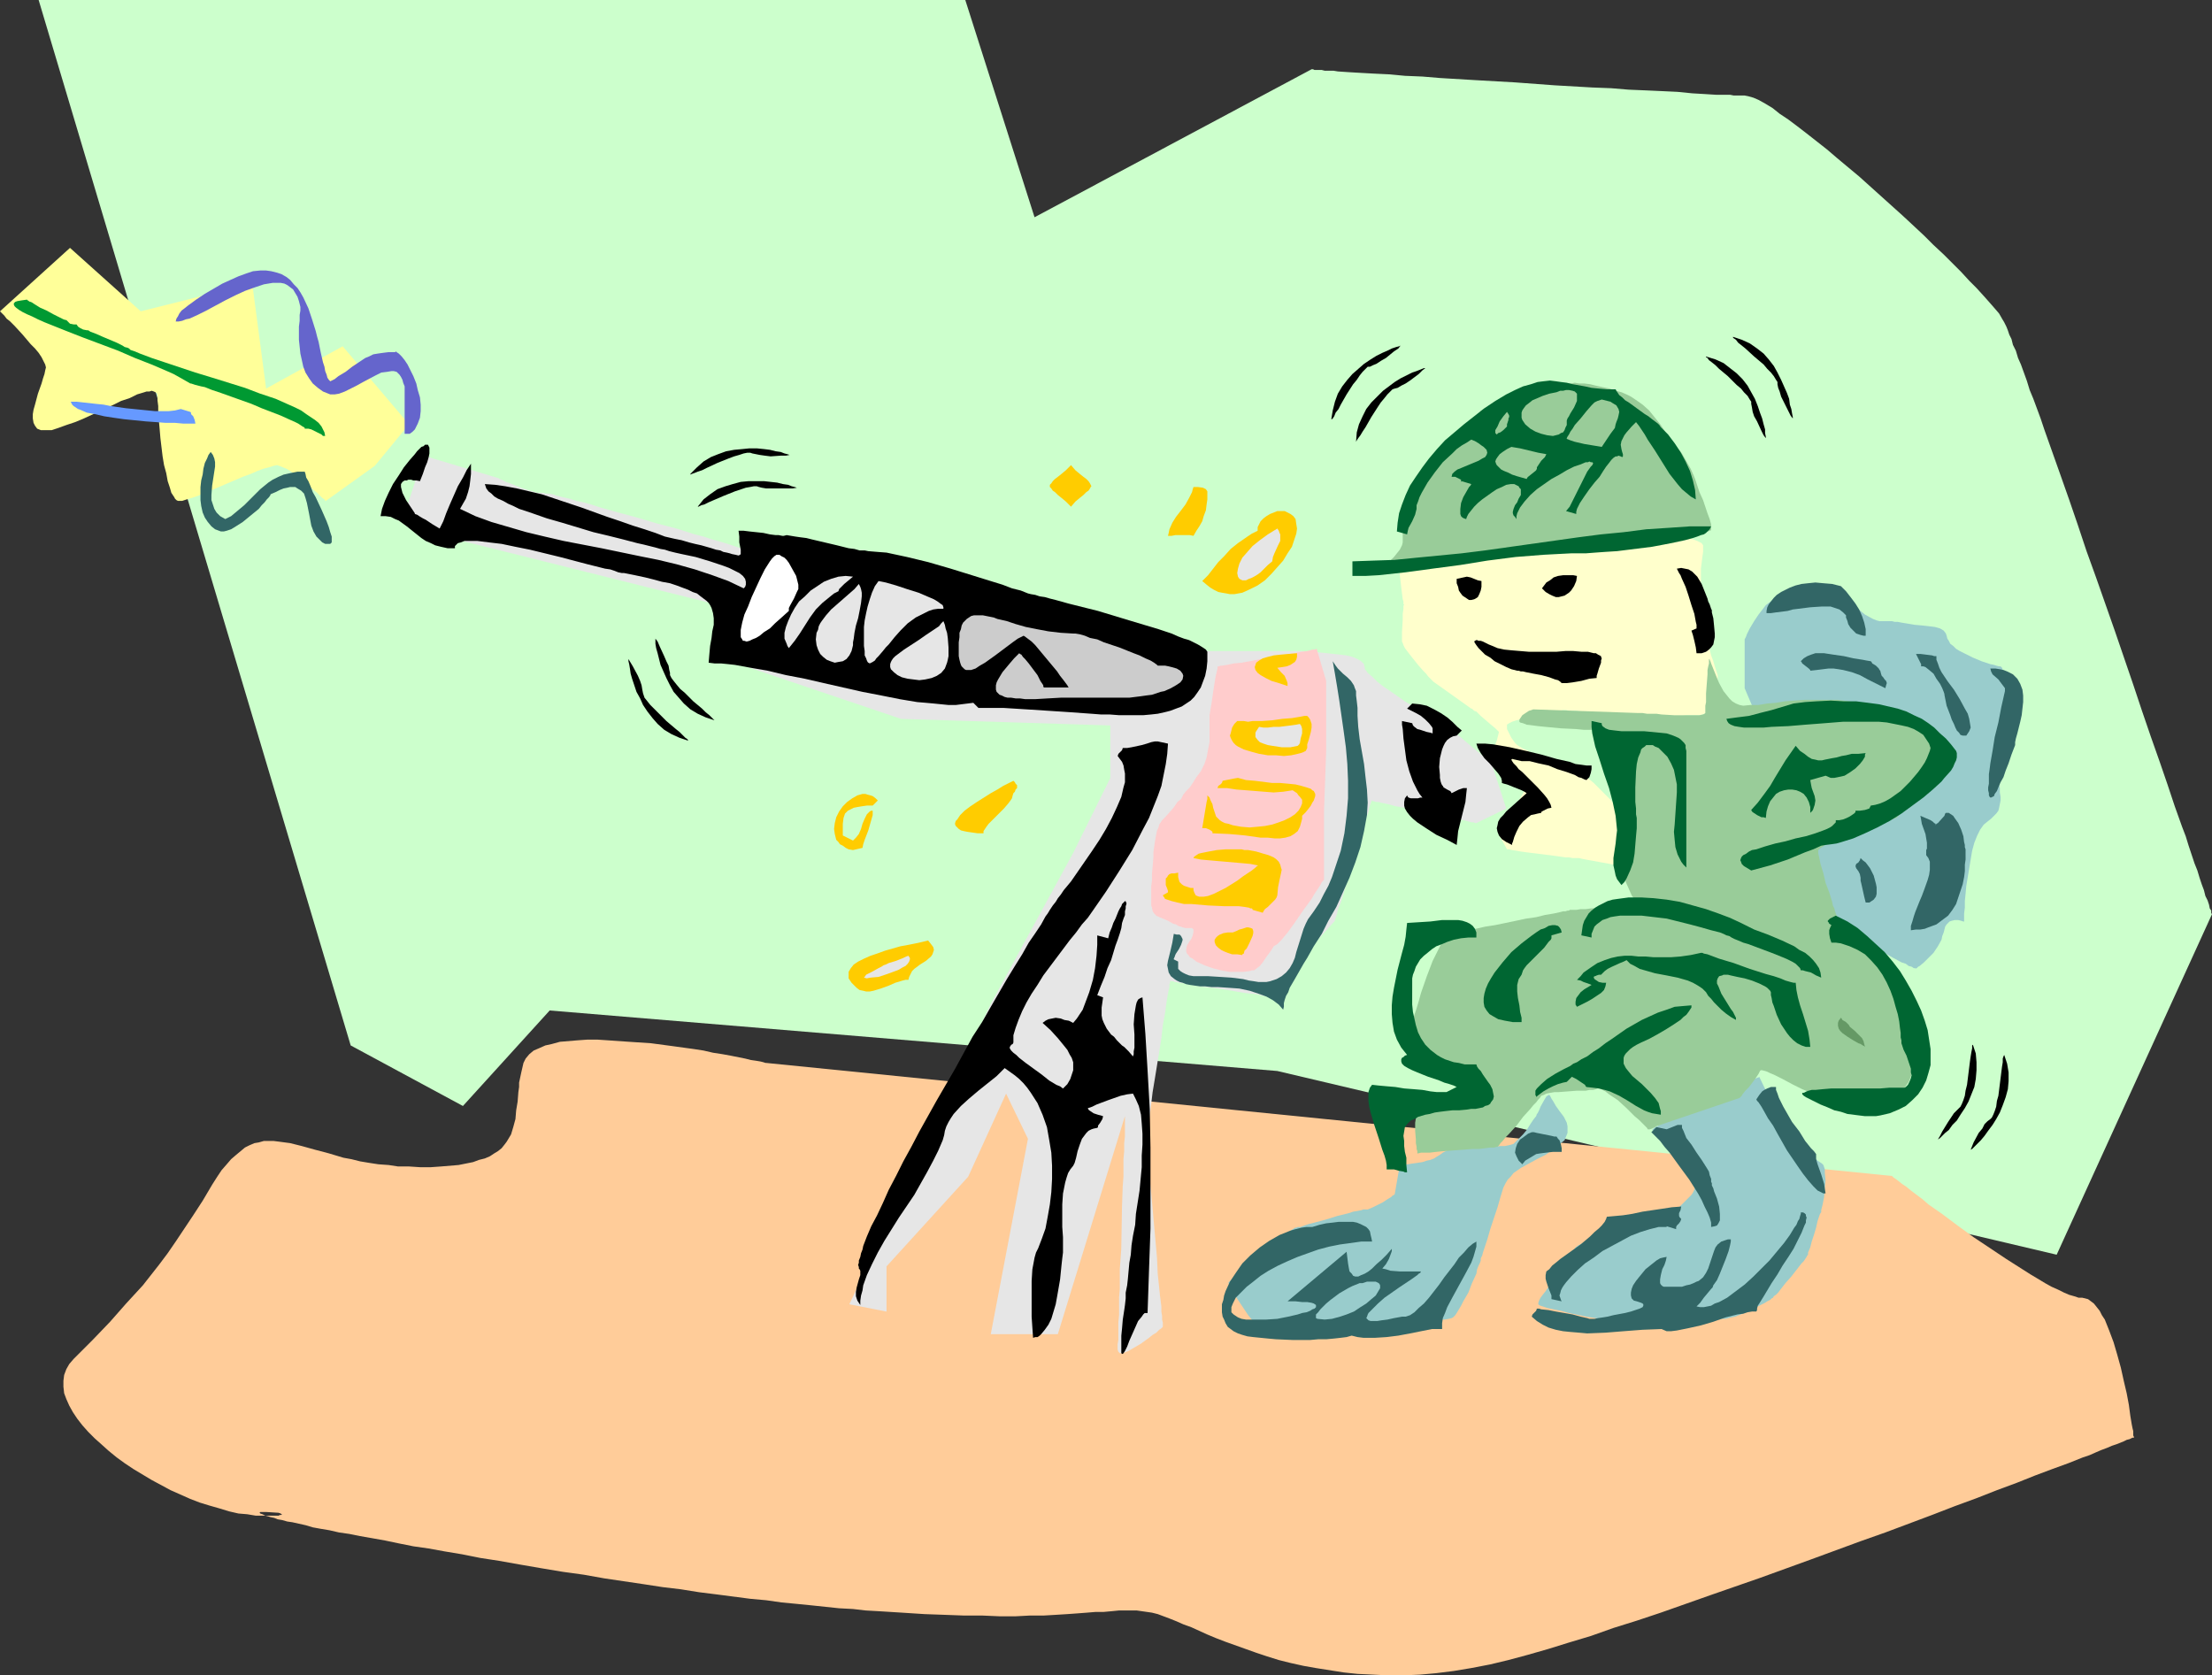 <?xml version="1.0" encoding="UTF-8" standalone="no"?>
<svg
   version="1.0"
   width="129.724mm"
   height="98.246mm"
   id="svg83"
   sodipodi:docname="Soldier Shooting.wmf"
   xmlns:inkscape="http://www.inkscape.org/namespaces/inkscape"
   xmlns:sodipodi="http://sodipodi.sourceforge.net/DTD/sodipodi-0.dtd"
   xmlns="http://www.w3.org/2000/svg"
   xmlns:svg="http://www.w3.org/2000/svg">
  <rect width="100%" height="100%" fill="#333333" stroke="none"/>
  <sodipodi:namedview
     id="namedview83"
     pagecolor="#ffffff"
     bordercolor="#000000"
     borderopacity="0.25"
     inkscape:showpageshadow="2"
     inkscape:pageopacity="0.0"
     inkscape:pagecheckerboard="0"
     inkscape:deskcolor="#d1d1d1"
     inkscape:document-units="mm" />
  <defs
     id="defs1">
    <pattern
       id="WMFhbasepattern"
       patternUnits="userSpaceOnUse"
       width="6"
       height="6"
       x="0"
       y="0" />
  </defs>
  <path
     style="fill:#ccffcc;fill-opacity:1;fill-rule:evenodd;stroke:none"
     d="M 77.73,231.714 8.565,0 H 213.958 l 15.352,48.152 61.408,-32.802 h 0.323 l 0.323,0.162 h 0.323 0.646 0.646 l 0.646,0.162 h 0.97 0.97 l 0.97,0.162 2.424,0.162 2.747,0.162 2.909,0.162 3.394,0.162 3.394,0.323 3.878,0.162 3.878,0.323 8.08,0.485 8.565,0.485 8.726,0.646 8.403,0.485 4.202,0.162 3.878,0.323 3.878,0.162 3.555,0.162 3.394,0.162 3.232,0.323 2.747,0.162 2.586,0.162 h 1.131 0.97 0.97 l 0.808,0.162 h 0.808 0.646 0.97 l 0.808,0.162 1.131,0.323 1.131,0.485 1.454,0.808 1.616,0.97 1.616,1.293 1.939,1.293 1.939,1.454 2.101,1.616 2.262,1.777 2.262,1.777 2.262,1.939 4.848,4.04 4.848,4.363 4.848,4.363 4.686,4.363 2.101,2.101 2.262,2.101 1.939,1.939 1.939,1.939 1.778,1.939 1.616,1.616 1.616,1.777 1.293,1.454 1.131,1.293 0.97,1.131 0.646,1.131 0.485,0.808 0.162,0.323 0.323,0.646 0.323,0.808 0.323,0.97 0.485,0.97 0.323,1.293 0.646,1.293 0.485,1.616 0.646,1.454 0.646,1.777 0.646,1.777 0.646,2.101 0.808,1.939 1.616,4.363 0.808,2.424 1.778,5.009 1.778,5.009 1.939,5.494 1.939,5.655 1.939,5.817 2.101,5.817 4.202,11.957 4.04,11.796 1.939,5.817 1.939,5.655 1.939,5.494 1.778,5.171 1.616,4.848 0.808,2.262 0.808,2.262 0.808,2.101 0.646,2.101 0.646,1.939 0.646,1.939 0.646,1.616 0.485,1.616 0.485,1.454 0.485,1.293 0.323,1.293 0.485,0.97 0.323,0.97 0.162,0.808 0.323,0.485 v 0.485 l 0.162,0.323 v 0 l -34.421,75.46 -172.75,-40.72 -161.277,-13.412 -19.23,21.168 z"
     id="path1" />
  <path
     style="fill:#ffff99;fill-opacity:1;fill-rule:evenodd;stroke:none"
     d="M 90.657,94.043 75.952,76.753 58.984,86.125 55.914,62.857 43.47,65.927 31.189,68.997 15.514,54.939 0,68.997 l 0.162,0.162 0.323,0.323 0.485,0.485 0.485,0.646 0.808,0.646 0.97,0.97 1.778,1.939 1.778,2.101 0.97,0.97 0.808,0.97 0.646,0.97 0.485,0.97 0.323,0.646 0.162,0.646 -0.162,0.646 -0.162,0.808 -0.323,0.97 -0.323,1.131 -0.808,2.262 -0.646,2.424 -0.323,1.131 -0.162,0.97 v 0.97 l 0.162,0.97 0.323,0.646 0.485,0.646 0.808,0.323 h 0.485 0.646 0.485 0.808 l 1.454,-0.485 1.778,-0.646 1.939,-0.646 1.939,-0.808 2.101,-0.97 2.101,-0.97 2.101,-0.97 1.939,-0.97 1.939,-0.646 1.616,-0.808 1.616,-0.485 0.485,-0.162 h 0.646 l 0.485,-0.162 0.485,0.162 0.323,0.162 0.323,0.162 0.162,0.323 v 0.323 0.97 l 0.162,1.293 v 1.616 l 0.162,1.777 0.162,1.777 0.162,1.939 0.485,4.04 0.323,1.939 0.485,1.777 0.323,1.777 0.485,1.454 0.323,1.131 0.646,0.97 0.162,0.323 0.323,0.323 0.323,0.162 h 0.162 0.808 l 0.97,-0.323 1.131,-0.323 1.454,-0.485 1.454,-0.646 1.616,-0.646 3.394,-1.454 3.394,-1.454 1.778,-0.646 1.454,-0.646 1.293,-0.485 1.293,-0.323 0.97,-0.323 0.808,-0.162 0.485,0.162 0.808,0.323 0.808,0.323 0.808,0.485 1.778,1.293 1.778,1.454 1.616,1.454 0.808,0.646 0.646,0.646 0.485,0.485 0.485,0.323 0.162,0.323 h 0.162 l 10.827,-7.756 z"
     id="path2" />
  <path
     style="fill:#ffcc99;fill-opacity:1;fill-rule:evenodd;stroke:none"
     d="m 169.841,235.592 h -0.162 l -0.485,-0.162 -0.646,-0.162 -0.97,-0.162 -1.131,-0.162 -1.293,-0.323 -1.616,-0.323 -1.616,-0.323 -1.778,-0.323 -2.101,-0.323 -2.101,-0.485 -2.101,-0.323 -4.686,-0.646 -4.848,-0.646 -4.848,-0.323 -4.686,-0.323 -2.424,-0.162 h -2.101 l -2.262,0.162 -1.939,0.162 -1.939,0.162 -1.778,0.485 -1.454,0.323 -1.454,0.646 -1.131,0.485 -0.97,0.808 -0.808,0.97 -0.485,0.97 -0.485,2.101 -0.485,2.262 v 0.97 l -0.162,1.131 -0.162,2.101 -0.323,1.939 -0.162,1.939 -0.485,1.777 -0.485,1.616 -0.97,1.616 -0.485,0.646 -0.646,0.808 -0.808,0.646 -0.808,0.485 -0.97,0.646 -1.131,0.485 -1.293,0.323 -1.293,0.485 -1.616,0.323 -1.616,0.323 -1.939,0.162 -1.939,0.162 -2.262,0.162 h -2.424 l -2.424,-0.162 H 88.234 l -2.101,-0.323 -2.262,-0.162 -2.101,-0.323 -1.939,-0.323 -1.939,-0.485 -1.778,-0.323 -3.232,-0.97 -3.07,-0.808 -2.909,-0.808 -2.586,-0.646 -2.424,-0.323 -1.293,-0.162 h -0.97 -1.131 l -1.131,0.323 -0.97,0.162 -1.131,0.485 -0.97,0.485 -0.97,0.808 -0.97,0.808 -1.131,0.97 -0.97,1.131 -1.131,1.293 -0.97,1.454 -1.131,1.777 -2.101,3.555 -2.101,3.232 -1.939,2.909 -1.939,2.909 -1.778,2.585 -1.939,2.585 -1.778,2.262 -1.778,2.262 -3.717,4.04 -3.555,4.04 -3.878,4.04 -2.101,2.101 -2.101,2.101 -0.97,1.131 -0.646,1.131 -0.485,1.293 -0.162,1.293 v 1.293 l 0.162,1.454 0.485,1.293 0.646,1.454 0.808,1.454 0.97,1.454 1.131,1.454 1.293,1.454 1.454,1.454 1.454,1.293 1.616,1.454 1.778,1.454 1.778,1.293 1.939,1.293 4.04,2.424 4.202,2.262 4.363,1.939 2.101,0.808 2.101,0.646 2.262,0.646 2.101,0.646 2.101,0.485 1.939,0.162 1.939,0.323 h 1.778 2.262 0.485 0.485 l 0.323,-0.162 h 0.323 l 0.162,-0.162 H 62.378 l -0.162,-0.162 -0.485,-0.162 -2.586,-0.162 h -0.646 -0.485 -0.323 l -0.162,0.162 0.162,0.162 0.485,0.162 0.323,0.162 0.323,0.162 0.646,0.162 0.485,0.162 0.808,0.162 0.808,0.323 0.97,0.162 1.131,0.323 1.131,0.162 1.454,0.323 1.454,0.323 1.616,0.485 1.778,0.323 1.939,0.323 2.101,0.485 2.262,0.323 2.424,0.485 2.747,0.485 2.747,0.485 3.07,0.646 3.232,0.646 3.394,0.485 3.555,0.646 3.878,0.646 4.04,0.808 4.202,0.646 4.525,0.808 4.686,0.808 4.848,0.808 4.686,0.646 4.525,0.808 4.363,0.646 4.363,0.646 4.202,0.646 4.04,0.485 4.04,0.646 3.878,0.485 3.717,0.485 3.717,0.485 3.555,0.323 3.394,0.485 3.394,0.323 3.232,0.323 3.07,0.323 3.07,0.323 3.07,0.162 2.747,0.323 2.909,0.162 2.586,0.162 2.586,0.162 5.01,0.323 4.525,0.162 4.363,0.162 h 4.04 l 3.717,0.162 h 3.555 l 3.07,-0.162 h 3.07 l 2.747,-0.162 2.586,-0.162 2.262,-0.162 2.101,-0.162 1.939,-0.162 h 1.778 l 1.778,-0.162 1.616,-0.162 h 1.293 2.586 l 2.262,0.323 1.131,0.162 1.293,0.323 1.293,0.485 1.293,0.485 1.616,0.646 1.454,0.646 1.778,0.646 1.778,0.808 1.778,0.808 1.939,0.808 2.101,0.808 2.262,0.808 2.262,0.808 2.262,0.808 2.424,0.808 2.586,0.808 2.586,0.646 2.909,0.646 2.747,0.485 3.07,0.485 3.07,0.485 3.07,0.323 3.394,0.162 3.394,0.162 h 3.394 l 3.717,-0.162 3.555,-0.323 3.878,-0.485 3.878,-0.646 4.202,-0.808 4.04,-0.97 4.202,-1.131 4.525,-1.293 4.686,-1.454 4.848,-1.454 5.01,-1.777 5.171,-1.616 5.333,-1.777 5.494,-1.939 5.494,-1.939 11.15,-3.878 11.15,-4.04 10.989,-4.04 5.494,-1.939 5.171,-1.939 5.171,-1.939 5.01,-1.939 4.848,-1.777 4.525,-1.777 4.363,-1.616 4.04,-1.616 3.878,-1.454 3.555,-1.293 1.616,-0.646 1.616,-0.646 1.454,-0.485 1.454,-0.646 1.131,-0.485 1.293,-0.485 1.131,-0.485 0.97,-0.323 0.808,-0.323 0.808,-0.323 0.646,-0.323 0.646,-0.162 0.323,-0.162 0.323,-0.162 h 0.162 0.162 v -0.162 l -0.162,-0.323 v -0.323 -0.646 l -0.162,-0.646 -0.162,-0.808 -0.162,-0.97 -0.162,-0.97 -0.323,-2.424 -0.485,-2.585 -0.646,-2.747 -0.646,-2.909 -0.808,-2.909 -0.808,-2.747 -0.97,-2.585 -0.97,-2.424 -0.646,-0.97 -0.485,-0.97 -0.646,-0.808 -0.646,-0.808 -0.646,-0.485 -0.646,-0.485 -0.646,-0.162 -0.646,-0.162 h -0.808 l -0.97,-0.323 -1.131,-0.323 -1.131,-0.485 -1.293,-0.646 -1.454,-0.646 -1.454,-0.808 -1.616,-0.97 -1.616,-0.97 -1.778,-1.131 -3.555,-2.262 -7.272,-4.848 -3.555,-2.585 -3.232,-2.424 -1.616,-1.131 -1.616,-1.131 -1.293,-1.131 -1.293,-0.97 -1.293,-0.97 -0.97,-0.808 -0.97,-0.646 -0.808,-0.646 -0.646,-0.485 -0.485,-0.323 -0.323,-0.323 v 0 z"
     id="path3" />
  <path
     style="fill:#e6e6e6;fill-opacity:1;fill-rule:evenodd;stroke:none"
     d="m 159.984,145.912 v -11.634 l -59.469,-14.866 -11.474,-3.555 4.848,-14.866 16.645,5.009 v 0 l 0.162,0.162 0.485,0.162 0.323,0.162 0.646,0.323 0.485,0.162 1.616,0.646 1.616,0.646 1.616,0.485 1.616,0.485 h 0.646 0.808 l 0.323,0.162 h 0.646 l 0.97,0.162 0.97,0.323 1.293,0.323 1.454,0.323 1.454,0.485 1.616,0.323 1.778,0.485 1.939,0.646 4.04,1.131 4.202,1.131 4.363,1.293 4.363,1.131 4.04,1.293 1.939,0.485 1.939,0.646 1.778,0.485 1.616,0.485 1.454,0.485 1.454,0.485 1.131,0.323 1.131,0.323 0.808,0.162 0.485,0.162 0.485,0.162 v 0 0 l -0.323,-0.162 -0.323,-0.323 -0.646,-0.162 -1.131,-0.808 -0.323,-0.323 -0.485,-0.323 -0.162,-0.323 v -0.162 l 0.162,-0.162 h 0.323 0.646 0.485 0.646 l 0.646,0.162 0.808,0.162 0.97,0.162 0.97,0.323 1.131,0.162 0.808,0.323 0.646,0.162 0.808,0.162 0.97,0.162 2.262,0.646 2.424,0.646 2.747,0.646 3.07,0.808 3.232,0.808 3.394,0.808 3.555,0.808 3.878,0.97 3.878,0.97 4.04,0.97 16.483,4.201 8.08,1.939 3.878,0.97 3.878,0.97 3.555,0.808 3.555,0.97 3.232,0.808 3.07,0.646 2.747,0.646 2.586,0.808 2.101,0.485 0.97,0.162 0.97,0.323 0.808,0.162 0.646,0.162 0.646,0.162 h 0.485 l 0.485,0.162 0.162,0.162 h 0.162 0.162 19.877 1.454 1.131 l 1.293,0.162 h 1.293 l 3.07,0.323 3.07,0.323 1.293,0.162 1.293,0.323 1.131,0.485 0.808,0.485 0.485,0.485 0.162,0.162 v 0.323 l 0.162,0.323 v 0.485 l 0.323,0.323 0.323,0.485 0.97,0.808 1.131,1.131 1.454,1.131 1.454,0.97 3.232,2.262 3.394,2.101 1.454,0.808 1.454,0.808 1.131,0.646 0.485,0.323 0.808,0.323 0.162,0.162 0.162,0.162 h 0.162 l 10.019,8.402 3.232,10.018 -6.626,3.232 v 0 h -0.323 l -0.162,-0.162 h -0.485 l -0.646,-0.162 -0.485,-0.162 -1.454,-0.323 -1.778,-0.323 -2.101,-0.485 -4.202,-0.808 -4.202,-0.97 -1.939,-0.323 -1.778,-0.485 -1.616,-0.323 -0.485,-0.162 h -0.646 l -0.323,-0.162 h -0.323 l -0.162,-0.162 h -0.162 v 0.162 0.162 l -0.162,0.323 -0.162,0.485 -0.162,0.646 -0.162,0.808 -0.323,0.808 -0.323,0.808 -0.646,2.101 -0.646,2.262 -1.454,4.848 -1.454,4.848 -0.646,2.262 -0.646,2.101 -0.323,0.808 -0.323,0.808 -0.162,0.808 -0.162,0.485 -0.162,0.485 -0.162,0.323 v 0.323 0 l -15.029,16.643 h -0.162 -0.323 -0.323 l -0.646,-0.162 -0.485,-0.162 -1.454,-0.162 -1.616,-0.162 -1.778,-0.323 -3.878,-0.646 -4.04,-0.485 -1.778,-0.323 -1.616,-0.323 -1.454,-0.162 -0.485,-0.162 h -0.485 l -0.323,-0.162 h -0.323 l -0.323,-0.162 v 0 0.162 0.323 l -0.162,0.323 v 0.646 l -0.162,0.646 -0.162,0.808 -0.162,0.97 -0.162,0.97 -0.323,2.424 -0.485,2.585 -0.323,2.909 -0.485,3.07 -0.97,5.979 -0.485,2.909 -0.323,2.747 -0.323,2.585 -0.162,1.131 v 0.97 l -0.162,0.97 -0.162,0.646 v 0.808 0.485 0.485 0.808 0.97 l 0.162,0.97 0.162,1.293 v 1.293 l 0.162,1.293 v 1.616 l 0.323,3.232 0.323,3.555 0.646,7.271 0.323,3.555 0.162,3.555 0.323,3.07 0.162,1.616 0.162,1.293 0.162,1.293 v 1.131 l 0.162,0.97 v 0.808 l 0.162,0.646 v 0.485 0.323 0.162 l -0.162,0.162 -0.162,0.162 -0.485,0.323 -0.646,0.646 -0.808,0.485 -0.808,0.646 -1.778,1.293 -1.939,1.131 -0.808,0.485 -0.808,0.323 -0.646,0.162 h -0.485 l -0.323,-0.323 -0.162,-0.485 v -1.131 l 0.162,-0.97 v -1.131 -1.293 -1.454 l 0.162,-1.616 v -1.939 -1.939 l 0.162,-1.939 v -4.363 l 0.323,-4.524 0.162,-9.372 0.162,-4.524 0.162,-2.101 v -2.101 -1.777 l 0.162,-1.777 v -1.777 l 0.162,-1.454 v -1.293 -1.131 -0.808 -0.646 -0.646 l -14.867,48.314 h -14.867 l 8.242,-43.305 -4.848,-10.018 -8.403,18.421 -18.099,19.875 v 10.018 l -8.242,-1.616 31.35,-66.573 18.261,-33.448 8.242,-16.643 v -11.634 l -46.379,-1.454 z"
     id="path4" />
  <path
     style="fill:#99cccc;fill-opacity:1;fill-rule:evenodd;stroke:none"
     d="m 386.708,152.537 v -10.826 0 l 0.162,-0.323 0.162,-0.323 0.162,-0.485 0.323,-0.646 0.323,-0.646 0.97,-1.616 0.97,-1.454 1.131,-1.454 0.485,-0.646 0.646,-0.485 0.485,-0.323 0.646,-0.162 0.485,-0.162 0.646,-0.323 1.454,-0.646 1.454,-0.808 1.616,-0.808 1.778,-0.646 0.808,-0.162 h 0.97 0.808 l 0.97,0.162 0.97,0.323 0.808,0.646 1.778,1.131 1.454,1.131 1.293,0.97 0.97,0.808 0.97,0.646 0.97,0.808 1.778,0.97 0.808,0.323 0.646,0.162 h 2.747 l 0.646,0.162 h 0.646 l 0.808,0.162 0.97,0.162 0.97,0.162 0.97,0.162 1.778,0.162 1.454,0.162 1.293,0.162 1.131,0.323 0.808,0.485 0.485,0.646 0.162,0.485 0.162,0.646 0.323,0.485 0.323,0.646 0.646,0.485 0.646,0.646 0.808,0.485 0.97,0.485 1.939,0.97 1.939,0.808 1.939,0.646 0.808,0.162 0.485,0.162 0.646,0.162 h 0.323 l 0.162,0.162 0.162,0.162 0.162,0.485 0.162,0.485 0.162,0.646 v 0.808 l 0.162,1.616 0.162,3.716 v 2.909 0.485 l -0.162,0.323 v 0.162 0.162 h -0.323 l -0.162,0.162 -0.162,0.323 v 0.323 l -0.162,0.646 -0.162,0.808 -0.162,0.97 -0.162,1.293 -0.162,1.777 v 1.777 1.454 1.616 1.293 l 0.162,1.293 0.162,1.131 v 0.97 l 0.162,0.97 v 0.808 l -0.162,0.808 -0.162,0.808 -0.162,0.646 -0.485,0.646 -0.485,0.485 -0.646,0.646 -0.808,0.646 -0.808,0.646 -0.808,1.131 -0.646,1.293 -0.646,1.616 -0.485,1.777 -0.323,1.939 -0.646,3.878 -0.323,1.939 -0.162,1.777 -0.162,1.616 v 1.454 l -0.162,1.293 v 0.97 0.808 0 h -0.162 l -0.485,-0.162 -0.646,-0.162 h -0.808 l -0.646,0.162 -0.485,0.162 -0.323,0.323 -0.323,0.323 -0.323,0.485 -0.162,0.646 -0.162,0.646 -0.323,0.808 -0.162,0.808 -0.808,1.454 -0.97,1.454 -1.131,1.131 -0.97,0.97 -0.97,0.808 -0.323,0.162 -0.323,0.323 h -0.162 v 0.162 l -0.162,-0.162 h -0.323 l -0.485,-0.323 -0.646,-0.162 -0.646,-0.485 -0.97,-0.323 -1.778,-0.97 -1.778,-0.97 -1.778,-1.131 -0.646,-0.323 -0.646,-0.485 -0.323,-0.323 -0.323,-0.323 -0.162,-0.162 -0.323,-0.323 -0.485,-0.323 -0.485,-0.485 -1.293,-0.97 -1.454,-1.131 -1.454,-0.97 -1.131,-1.131 -0.485,-0.485 -0.323,-0.485 -0.323,-0.485 v -0.323 l -0.162,-0.485 v -0.646 l -0.323,-0.97 -0.323,-0.97 -0.323,-1.131 -0.485,-1.293 -0.808,-2.585 -0.97,-2.424 -0.323,-1.131 -0.485,-1.131 -0.323,-0.808 -0.162,-0.646 -0.162,-0.323 -0.162,-0.162 z"
     id="path5" />
  <path
     style="fill:#99cccc;fill-opacity:1;fill-rule:evenodd;stroke:none"
     d="m 287.163,272.11 h 0.162 l 0.323,-0.162 h 0.646 l 0.808,-0.323 0.97,-0.323 1.293,-0.323 2.424,-0.646 2.586,-0.808 2.586,-0.646 0.97,-0.323 0.97,-0.162 0.808,-0.162 0.485,-0.162 h 0.97 l 1.131,-0.485 2.262,-1.131 0.97,-0.646 0.808,-0.485 0.323,-0.323 0.323,-0.162 v 0 l 0.162,-0.162 1.131,-6.463 h 0.162 l 0.646,-0.162 h 0.97 l 0.97,-0.162 2.262,-0.323 0.97,-0.323 0.808,-0.162 0.808,-0.323 0.485,-0.323 0.808,-0.485 0.646,-0.485 0.97,-0.485 1.293,-0.485 1.293,-0.162 0.97,-0.162 h 0.808 5.01 1.293 l 1.131,-0.162 h 0.97 l 0.808,-0.162 0.646,-0.162 0.485,-0.162 0.323,-0.323 0.808,-0.808 0.97,-0.97 0.808,-0.97 0.808,-1.293 0.646,-0.97 0.646,-0.808 0.162,-0.485 0.162,-0.162 0.323,-0.646 0.323,-0.808 0.808,-1.454 0.485,-0.808 0.485,-0.323 h 0.162 v 0 l 0.162,0.162 0.162,0.323 0.162,0.323 0.323,0.485 0.646,1.131 0.808,1.131 0.97,1.293 0.646,1.293 0.162,0.808 v 0.808 0.646 l -0.323,0.808 -0.323,0.808 -0.808,0.646 -0.808,0.808 -0.808,0.485 -1.778,1.293 -1.939,0.97 -1.778,0.97 -1.778,0.97 -1.616,1.131 -0.646,0.808 -0.646,0.646 -0.485,0.808 -0.485,0.97 -0.646,2.101 -0.646,2.262 -0.808,2.424 -0.808,2.424 -0.646,2.262 -0.646,1.939 -0.323,0.97 -0.162,0.646 -0.323,0.646 v 0.485 l -0.162,0.485 -0.323,0.646 -0.323,0.808 -0.162,0.97 -0.97,2.101 -0.808,2.101 -1.131,1.939 -0.485,0.97 -0.485,0.808 -0.485,0.808 -0.323,0.485 -0.485,0.485 -0.323,0.162 -0.646,0.162 -0.97,0.162 h -1.131 -1.293 l -1.293,0.162 -1.454,0.162 -1.454,0.162 -1.616,0.323 -0.485,0.162 -0.485,0.162 -1.293,0.162 -1.616,0.323 -1.939,0.162 -2.262,0.162 -2.262,0.162 -4.848,0.162 -4.848,0.323 h -2.262 -2.262 l -1.778,0.162 h -1.778 l -1.293,-0.162 h -0.485 -0.485 l -0.808,-0.162 -0.808,-0.323 -0.808,-0.646 -0.808,-0.646 -0.808,-0.808 -0.808,-0.97 -1.293,-1.939 -1.293,-1.939 -0.485,-0.97 -0.485,-0.808 -0.323,-0.646 -0.323,-0.485 -0.162,-0.323 v -0.162 0 l 0.162,-0.162 0.162,-0.162 0.323,-0.162 0.646,-0.646 0.97,-0.808 1.131,-0.97 1.293,-0.97 2.747,-2.262 2.747,-2.262 1.131,-1.131 1.131,-0.808 0.97,-0.808 0.808,-0.646 0.323,-0.162 0.162,-0.162 z"
     id="path6" />
  <path
     style="fill:#99cccc;fill-opacity:1;fill-rule:evenodd;stroke:none"
     d="m 362.145,293.763 h 0.485 l 0.646,-0.162 h 1.131 l 1.131,-0.162 h 1.454 l 1.616,-0.162 3.232,-0.323 3.394,-0.162 1.454,-0.162 1.454,-0.162 h 1.293 l 1.131,-0.162 h 0.97 0.485 0.485 l 0.646,-0.162 0.646,-0.162 0.808,-0.162 1.616,-0.646 1.778,-0.808 1.616,-0.808 1.616,-0.808 0.485,-0.323 0.646,-0.323 0.323,-0.323 0.323,-0.162 0.162,-0.323 0.485,-0.323 0.485,-0.485 0.485,-0.646 1.131,-1.454 1.293,-1.454 1.131,-1.454 1.131,-1.454 0.485,-0.485 0.323,-0.485 0.323,-0.485 0.162,-0.323 0.162,-0.162 v -0.485 l 0.485,-1.131 0.323,-1.293 0.485,-1.454 0.485,-1.616 0.323,-1.454 0.323,-0.97 0.162,-0.485 0.162,-0.323 0.162,-0.162 v -0.485 l 0.162,-0.646 0.162,-0.646 0.323,-1.616 0.162,-1.939 0.162,-1.777 -0.162,-1.616 v -0.808 l -0.162,-0.485 -0.162,-0.485 -0.323,-0.323 -0.485,-0.323 -0.485,-0.323 -0.646,-0.646 -0.646,-0.646 -1.454,-1.616 -1.616,-1.777 -1.454,-1.616 -0.808,-0.808 -0.485,-0.808 -0.485,-0.485 -0.485,-0.485 -0.162,-0.162 -0.162,-0.162 -4.525,-9.372 -0.162,0.162 h -0.162 l -0.323,0.162 -0.485,0.162 -0.646,0.323 -0.646,0.323 -0.646,0.323 -0.97,0.323 -1.778,0.97 -2.101,0.97 -4.525,2.101 -2.262,1.131 -2.101,0.97 -2.101,0.97 -1.616,0.97 -0.808,0.323 -0.808,0.485 -0.485,0.323 -0.485,0.162 -0.323,0.323 -0.162,0.162 -0.162,0.162 v 0 l 0.323,0.162 0.485,0.323 0.646,0.646 0.646,0.646 0.646,0.808 0.808,0.97 1.616,2.101 1.616,2.101 0.646,0.97 0.646,1.131 0.485,0.808 0.485,0.646 0.323,0.646 0.162,0.485 v 0.323 l -0.162,0.485 -0.323,0.646 -0.323,0.485 -0.646,0.646 -0.646,0.646 -1.454,1.454 -1.454,1.293 -1.454,1.131 -0.646,0.485 -0.485,0.162 -0.485,0.323 h -0.323 -0.162 l -0.162,0.162 h -0.646 l -1.131,0.323 -1.131,0.162 -1.293,0.323 -1.616,0.323 -3.232,0.808 -3.232,0.97 -1.454,0.485 -1.293,0.485 -1.131,0.485 -0.97,0.485 -0.646,0.485 -0.162,0.323 -0.323,0.485 -0.162,0.808 -0.485,0.646 -0.646,0.808 -0.646,0.97 -0.646,0.97 -1.454,1.939 -1.454,1.777 -0.646,0.97 -0.646,0.808 -0.485,0.646 -0.323,0.646 -0.162,0.485 v 0.162 0.162 l 0.162,0.162 0.323,0.162 0.485,0.162 0.97,0.323 1.454,0.323 1.616,0.323 1.778,0.485 3.878,0.808 3.878,0.646 1.778,0.323 1.616,0.323 1.293,0.323 0.97,0.162 h 0.485 0.323 z"
     id="path7" />
  <path
     style="fill:#ffffcc;fill-opacity:1;fill-rule:evenodd;stroke:none"
     d="m 326.108,157.061 -8.403,-5.979 -0.162,-0.162 -0.162,-0.162 -0.323,-0.323 -0.485,-0.485 -0.485,-0.646 -0.646,-0.646 -1.131,-1.293 -1.293,-1.616 -1.131,-1.454 -0.485,-0.646 -0.323,-0.646 -0.162,-0.485 -0.162,-0.323 v -2.101 l 0.162,-2.747 v -1.293 l 0.162,-1.131 v -0.323 -0.323 l 0.162,-0.323 v 0 h -0.162 v -0.323 -0.323 l -0.162,-0.485 -0.162,-1.293 -0.162,-1.293 -0.162,-1.454 -0.162,-1.293 v -0.485 -0.323 -0.323 h 0.162 0.323 l 0.485,-0.162 h 0.485 0.485 l 1.616,-0.162 1.778,-0.323 1.939,-0.162 2.101,-0.323 2.262,-0.162 4.525,-0.646 2.101,-0.162 1.939,-0.323 1.778,-0.162 1.454,-0.323 h 0.646 l 0.485,-0.162 h 0.323 0.323 l 0.646,-0.323 0.485,-0.162 0.808,-0.323 0.646,-0.323 0.808,-0.323 0.97,-0.485 2.101,-0.808 2.262,-0.808 2.586,-0.646 1.293,-0.162 1.454,-0.162 1.454,-0.162 1.454,0.162 3.07,0.162 3.07,0.162 h 2.909 l 2.586,-0.162 h 1.131 1.131 0.808 0.808 l 0.646,-0.162 h 0.485 0.323 0.808 0.485 l 1.293,0.162 1.454,0.162 1.454,0.323 1.293,0.485 0.646,0.323 0.323,0.162 0.323,0.485 v 0.485 0.97 l -0.162,1.131 -0.323,2.585 v 1.131 1.131 0.97 l 0.323,0.808 0.323,0.808 0.323,1.131 0.323,1.131 0.323,1.454 0.162,1.454 0.162,1.616 v 1.616 1.616 1.616 1.454 l 0.323,1.293 0.485,1.293 0.323,1.131 0.323,0.97 0.323,0.97 v 0.808 0.646 1.131 l -0.323,1.939 -0.323,1.131 -0.323,0.97 -0.646,0.97 -0.646,0.646 -0.162,0.162 -0.485,0.162 -0.485,0.162 -0.646,0.162 h -0.808 -0.97 -0.97 l -1.131,0.162 h -2.424 l -2.747,-0.162 -5.818,-0.162 -2.909,-0.162 -2.747,-0.162 -2.586,-0.162 -2.262,-0.162 h -0.97 l -0.97,-0.162 h -0.808 -0.808 l -0.485,-0.162 h -0.323 -0.485 l -8.08,1.777 v 0 l -0.162,0.162 h -0.646 l -0.646,0.162 -0.808,0.162 -0.97,0.323 -0.646,0.323 -0.485,0.323 v 0.162 0.323 0.485 l 0.323,0.646 0.646,1.293 0.808,1.131 0.485,0.485 0.485,0.323 0.323,0.162 0.485,0.323 0.808,0.323 0.808,0.485 0.97,0.485 1.131,0.485 2.101,1.131 2.262,1.131 1.131,0.485 0.97,0.485 0.97,0.323 0.808,0.162 0.646,0.323 h 0.323 l 0.485,0.162 0.646,0.323 0.646,0.485 0.97,0.808 0.808,0.808 0.97,0.97 2.101,2.101 1.778,2.262 0.808,0.97 0.808,0.97 0.646,0.97 0.323,0.808 0.323,0.646 v 0.323 l -0.162,0.97 -0.323,1.131 -0.646,2.424 -0.323,1.293 -0.323,0.97 -0.162,0.323 -0.162,0.323 v 0.162 0 h -0.162 -0.162 -0.485 l -0.646,-0.162 -0.646,-0.162 -0.808,-0.162 -1.778,-0.323 -1.778,-0.323 -1.778,-0.323 -0.808,-0.162 -0.646,-0.162 h -0.646 -0.323 -0.485 l -0.808,-0.162 h -0.808 l -1.131,-0.162 -1.131,-0.162 -1.293,-0.162 -2.586,-0.323 -2.586,-0.323 -1.131,-0.162 -0.97,-0.162 -0.97,-0.162 -0.646,-0.162 h -0.485 v 0 l -1.778,-3.232 5.818,-10.018 -7.918,-6.948 1.616,-3.878 0.485,-1.939 v 0 l -0.162,-0.162 -0.323,-0.323 -0.323,-0.323 -0.97,-0.808 -2.262,-1.939 -0.97,-0.97 -0.485,-0.162 -0.323,-0.323 -0.162,-0.162 z"
     id="path8" />
  <path
     style="fill:#99cc99;fill-opacity:1;fill-rule:evenodd;stroke:none"
     d="m 378.952,146.073 v 0.162 l 0.162,0.323 0.162,0.485 0.323,0.808 0.323,0.808 0.323,0.808 0.808,1.939 0.97,1.777 1.293,1.616 0.646,0.646 0.808,0.485 0.808,0.323 0.808,0.162 1.616,-0.162 h 1.778 l 1.939,-0.323 1.939,-0.162 1.939,-0.323 2.101,-0.162 2.262,-0.162 h 2.424 5.01 l 2.424,0.323 2.586,0.323 2.586,0.485 2.424,0.485 2.424,0.808 2.586,1.131 1.131,0.646 1.131,0.485 1.778,1.131 1.616,0.97 1.293,1.131 0.485,0.485 0.323,0.646 0.323,0.646 0.323,0.485 v 0.808 l 0.162,0.646 -0.162,0.808 v 0.808 l -0.323,0.808 -0.485,0.97 -0.646,1.131 -0.646,0.97 -1.778,2.262 -1.778,2.101 -1.939,1.777 -0.808,0.808 -0.808,0.808 -0.485,0.485 -0.485,0.485 -0.323,0.323 h -0.162 l -9.373,3.555 v 0.162 h -0.323 l -0.323,0.162 -0.485,0.162 -1.293,0.323 -1.454,0.485 -1.454,0.646 -1.131,0.646 -0.485,0.323 -0.485,0.323 -0.323,0.323 v 0.323 0.485 l 0.162,0.646 0.162,0.808 0.162,0.808 0.646,2.101 0.485,2.101 0.808,2.101 0.646,2.101 0.162,0.808 0.323,0.646 0.162,0.646 0.162,0.485 0.323,0.808 0.162,0.97 0.162,0.97 0.323,0.97 0.485,0.97 0.808,0.97 0.97,0.808 0.646,0.323 0.646,0.323 0.646,0.162 0.808,0.485 0.646,0.646 0.808,0.646 1.293,1.616 1.293,1.777 1.293,1.939 1.131,1.616 0.97,1.616 0.485,0.646 0.323,0.485 0.646,0.97 0.646,1.293 0.485,1.293 0.485,1.454 0.485,1.777 0.162,1.777 0.162,2.101 0.162,2.262 -0.162,1.293 v 0.97 l -0.323,0.97 -0.162,0.808 -0.323,0.808 -0.323,0.808 -0.808,1.131 -0.808,0.808 -0.97,0.808 -0.646,0.485 -0.485,0.162 -0.162,0.162 h -0.323 l -0.485,0.162 -0.485,0.162 -0.646,0.162 -0.808,0.162 h -0.808 l -1.939,0.323 h -2.262 l -2.262,-0.162 -2.424,-0.323 -2.424,-0.485 -2.424,-0.97 -2.424,-0.97 -2.262,-1.131 -2.101,-1.131 -0.97,-0.485 -0.97,-0.485 -0.808,-0.323 -0.646,-0.323 -0.485,-0.162 -0.646,-0.162 h -0.323 l -0.162,0.162 -0.162,0.323 -0.162,0.323 -0.646,0.97 -1.454,1.939 -0.808,0.808 -0.646,0.808 -0.162,0.323 -0.162,0.162 -0.162,0.162 -0.162,0.162 -18.584,6.302 v 0.162 h -0.162 l -0.646,0.323 -0.485,0.162 h -0.162 -0.162 -0.162 l -0.162,-0.323 -0.485,-0.485 -0.646,-0.646 -0.646,-0.646 -0.97,-0.808 -1.778,-1.777 -1.939,-1.777 -0.97,-0.646 -0.97,-0.646 -0.808,-0.646 -0.646,-0.323 -0.646,-0.323 h -0.485 l -0.323,0.162 -0.646,0.162 h -0.808 l -0.808,0.162 h -1.939 l -4.202,0.323 h -0.808 l -0.97,0.162 -0.808,0.162 -0.646,0.323 -0.485,0.162 -0.323,0.485 -0.323,0.323 -0.485,0.646 -0.646,0.646 -0.646,0.808 -1.616,1.777 -1.454,1.939 -1.616,1.777 -0.808,0.808 -0.646,0.808 -0.485,0.485 -0.323,0.485 -0.323,0.323 v 0 h -0.162 l -0.646,0.162 h -0.808 l -1.293,0.162 -1.293,0.162 h -1.454 l -6.464,0.485 -1.616,0.162 -1.293,0.162 h -1.131 -0.808 l -0.646,0.162 h -0.162 v -0.162 -0.323 l -0.162,-0.485 v -0.485 l -0.162,-0.808 v -0.808 l -0.162,-1.939 v -1.777 l 0.162,-0.97 0.162,-0.808 0.162,-0.646 0.323,-0.646 0.323,-0.323 0.485,-0.323 h 0.485 l 0.646,-0.162 1.454,-0.485 1.616,-0.485 1.454,-0.646 0.646,-0.323 0.646,-0.323 0.485,-0.485 0.323,-0.323 0.162,-0.485 -0.162,-0.485 -0.162,-0.485 -0.646,-0.485 -0.646,-0.485 -0.808,-0.485 -1.778,-1.293 -1.939,-1.454 -1.778,-1.616 -1.454,-1.616 -0.646,-0.808 -0.646,-0.808 -0.323,-0.808 -0.162,-0.808 v -0.646 l 0.162,-0.808 0.323,-0.808 0.485,-1.131 0.485,-1.454 0.485,-1.454 0.485,-1.616 0.485,-1.777 1.293,-3.716 1.293,-3.393 0.808,-1.616 0.646,-1.293 0.646,-1.293 0.646,-0.97 0.646,-0.646 0.323,-0.162 0.323,-0.162 h 0.323 l 0.485,-0.162 1.293,-0.162 1.454,-0.323 1.939,-0.323 2.101,-0.485 2.101,-0.323 4.686,-0.97 2.262,-0.485 2.262,-0.323 1.939,-0.485 1.939,-0.323 1.454,-0.323 0.646,-0.162 h 0.485 l 0.485,-0.162 h 0.323 l 0.162,-0.162 h 0.162 0.162 0.323 0.808 l 0.97,-0.162 h 1.131 l 1.131,-0.162 2.747,-0.162 2.747,-0.323 h 1.293 l 1.131,-0.162 h 0.97 l 0.808,-0.162 h 0.485 0.162 l -0.162,-0.162 v -0.162 l -0.323,-0.323 -0.162,-0.485 -0.646,-0.97 -0.646,-1.454 -0.646,-1.454 -0.485,-1.616 -0.485,-1.454 -0.162,-0.485 v -0.646 -0.323 -0.323 -0.646 -0.485 l -0.162,-1.616 -0.162,-1.939 -0.162,-2.101 -0.323,-2.262 -0.485,-4.848 -0.162,-2.262 -0.323,-2.424 -0.162,-2.101 -0.162,-1.939 -0.162,-1.616 v -0.646 l -0.162,-0.485 v -0.485 -0.323 -0.323 l -0.162,-0.162 -0.162,-0.162 -0.97,-1.616 -0.162,-0.323 v -0.162 h -0.808 -0.97 -1.131 -1.454 l -1.616,-0.162 -3.394,-0.162 -3.394,-0.323 -1.616,-0.162 -1.293,-0.162 -1.293,-0.162 -0.808,-0.323 -0.646,-0.162 -0.162,-0.162 v -0.162 -0.323 l 0.323,-0.485 0.323,-0.485 0.485,-0.323 0.97,-0.646 0.485,-0.162 0.485,-0.162 23.27,0.808 h 0.323 0.646 l 0.97,0.162 h 0.97 1.131 l 1.131,0.162 2.747,0.162 h 2.586 2.262 0.808 l 0.808,-0.162 0.323,-0.162 0.162,-0.162 v -1.616 l 0.162,-0.808 v -1.939 l 0.323,-4.201 v -0.97 l 0.162,-0.808 0.162,-0.646 v -0.646 -0.323 z"
     id="path9" />
  <path
     style="fill:#99cc99;fill-opacity:1;fill-rule:evenodd;stroke:none"
     d="m 306.878,125.39 0.162,-0.162 h 0.162 l 0.323,-0.485 0.646,-0.485 0.808,-0.808 0.646,-0.808 0.646,-0.808 0.485,-0.97 0.162,-0.646 v -1.939 l 0.162,-2.101 0.162,-1.131 0.162,-0.97 0.323,-0.646 0.162,-0.162 0.162,-0.162 0.323,-0.323 0.323,-0.323 0.323,-0.485 0.485,-0.646 0.97,-1.616 0.97,-1.616 0.97,-1.777 1.131,-1.616 0.485,-0.646 0.323,-0.646 0.485,-0.485 0.485,-0.323 0.323,-0.323 0.485,-0.485 0.646,-0.646 0.646,-0.808 1.454,-1.939 1.616,-2.101 1.454,-1.939 0.646,-0.97 0.485,-0.808 0.485,-0.646 0.323,-0.485 0.323,-0.323 v -0.162 h 0.162 l 0.162,-0.162 0.323,-0.162 0.323,-0.162 0.646,-0.162 0.646,-0.162 1.454,-0.646 1.616,-0.646 2.101,-0.646 1.939,-0.485 2.262,-0.646 0.97,-0.162 0.97,-0.323 1.616,-0.485 1.616,-0.485 1.454,-0.485 1.778,-0.162 0.808,-0.162 0.97,0.162 h 1.131 l 1.293,0.162 1.293,0.323 1.454,0.323 1.616,0.323 1.293,0.485 1.293,0.323 1.131,0.485 0.97,0.485 0.97,0.646 1.616,1.131 1.454,1.293 1.293,1.616 1.293,1.616 1.293,1.939 0.646,0.97 0.808,0.808 0.485,0.646 0.485,0.808 0.97,1.131 0.646,1.131 0.646,1.131 0.646,1.131 0.646,1.454 0.323,0.808 0.323,0.97 0.646,1.939 0.808,1.777 0.485,1.454 0.485,1.454 0.485,1.293 0.323,1.131 v 0.646 0.646 l -0.162,0.162 h -0.162 l -0.323,0.162 h -0.323 l -1.131,0.162 -1.293,0.323 -1.616,0.162 -1.939,0.323 -2.262,0.162 -2.424,0.323 -2.586,0.323 -2.909,0.323 -2.909,0.323 -3.232,0.323 -6.464,0.646 -6.787,0.808 -6.626,0.646 -6.464,0.646 -3.07,0.162 -3.07,0.323 -2.747,0.323 -2.586,0.162 -2.424,0.323 -2.262,0.162 -1.778,0.162 -1.778,0.162 -1.293,0.162 h -0.485 -0.485 -0.323 l -0.162,0.162 z"
     id="path10" />
  <path
     style="fill:#009932;fill-opacity:1;fill-rule:evenodd;stroke:none"
     d="m 28.926,77.561 -0.323,-0.323 -0.323,-0.162 -0.646,-0.162 -0.485,-0.323 -1.293,-0.646 -3.07,-1.293 -1.454,-0.646 -1.293,-0.485 -0.485,-0.323 h -0.323 l -0.808,-0.162 -0.646,-0.323 -0.485,-0.323 -0.323,-0.485 h -0.646 l -0.808,-0.162 -0.485,-0.485 -0.162,-0.162 -0.162,-0.162 h -0.162 l -0.485,-0.162 -0.323,-0.162 -0.646,-0.323 L 11.797,69.643 10.342,68.835 8.888,68.189 7.595,67.381 7.11,67.058 6.787,66.896 H 6.626 L 6.141,66.573 5.979,66.412 4.848,66.573 3.878,66.735 3.394,66.896 3.07,67.22 v 0.323 l 0.162,0.323 0.323,0.323 0.646,0.485 0.808,0.485 0.97,0.485 1.131,0.485 1.293,0.646 1.454,0.646 1.616,0.646 1.616,0.646 1.616,0.646 3.717,1.454 7.757,2.909 3.717,1.616 3.717,1.454 3.394,1.454 1.454,0.646 1.454,0.808 1.131,0.646 1.131,0.646 h 0.162 l 0.485,0.162 0.485,0.162 0.646,0.162 0.646,0.162 0.808,0.162 1.616,0.646 1.939,0.646 2.262,0.808 4.525,1.616 2.262,0.97 2.101,0.808 2.101,0.808 1.778,0.808 1.454,0.646 0.646,0.323 0.485,0.323 0.485,0.323 0.323,0.162 0.162,0.162 v 0.162 h 0.808 l 0.646,0.162 1.293,0.646 0.97,0.485 0.323,0.323 h 0.485 l -0.162,-0.808 -0.323,-0.646 -0.323,-0.646 -0.646,-0.808 -0.808,-0.646 -0.97,-0.646 -0.97,-0.646 -1.131,-0.808 -1.293,-0.646 -1.454,-0.646 -2.909,-1.293 -3.394,-1.131 -3.394,-1.293 -7.272,-2.262 -3.717,-1.131 -3.394,-1.131 -3.394,-1.131 -2.909,-0.97 -1.293,-0.485 -1.293,-0.485 -1.131,-0.485 z"
     id="path11" />
  <path
     style="fill:#6699ff;fill-opacity:1;fill-rule:evenodd;stroke:none"
     d="m 42.178,91.296 -2.101,-0.646 -1.293,0.323 -1.454,0.162 H 36.037 34.421 L 31.189,90.811 27.957,90.488 24.563,90.003 22.947,89.68 21.331,89.518 18.422,89.195 16.968,89.034 h -1.293 l 0.162,0.323 0.162,0.323 0.323,0.323 0.485,0.323 0.485,0.323 0.485,0.162 1.454,0.646 1.778,0.323 2.101,0.485 2.101,0.323 2.262,0.323 4.848,0.485 2.262,0.162 2.101,0.162 h 2.101 l 1.778,0.162 h 1.616 1.131 l -0.162,-0.808 -0.323,-0.808 -0.485,-0.485 v -0.323 z"
     id="path12" />
  <path
     style="fill:#6565cc;fill-opacity:1;fill-rule:evenodd;stroke:none"
     d="m 51.066,62.049 -1.778,0.808 -1.939,1.131 -1.939,1.131 -1.939,1.293 -1.778,1.293 -0.808,0.646 -0.646,0.485 -0.485,0.646 -0.323,0.646 -0.323,0.485 -0.162,0.646 h 0.646 l 0.808,-0.162 0.808,-0.323 0.808,-0.162 1.778,-0.808 1.939,-0.97 2.101,-1.131 2.101,-1.131 2.262,-1.131 2.101,-0.97 2.262,-0.808 1.939,-0.646 0.97,-0.162 0.97,-0.162 h 0.97 0.808 l 0.808,0.162 0.646,0.323 0.646,0.485 0.646,0.485 0.485,0.808 0.485,0.808 0.323,0.97 0.323,1.293 v 0.808 l -0.162,0.97 v 1.293 l -0.162,1.293 v 2.909 l 0.323,3.07 0.323,1.454 0.323,1.454 0.485,1.293 0.808,1.293 0.808,1.131 1.131,0.97 1.131,0.808 1.616,0.646 h 0.485 0.485 l 0.97,-0.162 1.293,-0.485 1.293,-0.646 1.293,-0.646 1.454,-0.808 2.747,-1.454 1.293,-0.646 1.293,-0.162 0.97,-0.162 h 0.485 l 0.646,0.162 0.323,0.323 0.323,0.323 0.323,0.485 0.323,0.646 0.162,0.646 0.323,0.808 v 0.97 1.293 8.241 h 1.131 l 0.646,-0.485 0.485,-0.485 0.646,-1.293 0.485,-1.293 0.162,-1.454 v -1.454 l -0.162,-1.616 -0.485,-1.616 -0.323,-1.454 -0.646,-1.616 -0.646,-1.293 -0.646,-1.293 -0.646,-0.97 -0.646,-0.808 -0.646,-0.646 -0.485,-0.323 -0.162,-0.162 -0.162,0.162 h -1.454 l -1.293,0.162 -1.131,0.162 -0.97,0.162 -0.97,0.485 -0.808,0.323 -1.454,0.97 -1.454,0.97 -1.454,1.131 -1.616,0.97 -0.808,0.646 -0.97,0.485 -0.323,-0.323 -0.323,-0.485 -0.162,-0.646 -0.323,-0.808 -0.162,-0.97 -0.323,-0.97 -0.485,-2.101 -0.485,-2.424 -0.323,-1.131 -0.323,-1.293 -0.808,-2.585 -0.808,-2.424 -1.131,-2.424 -0.646,-1.131 -0.646,-0.97 -0.808,-0.808 -0.808,-0.97 -0.808,-0.646 -1.131,-0.646 -0.97,-0.323 -1.293,-0.323 -1.131,-0.162 h -1.293 l -1.616,0.162 -1.454,0.485 -1.778,0.646 z"
     id="path13" />
  <path
     style="fill:#326666;fill-opacity:1;fill-rule:evenodd;stroke:none"
     d="m 59.954,109.555 1.131,-0.485 0.97,-0.485 0.808,-0.323 0.808,-0.162 0.646,-0.162 h 0.646 0.485 l 0.485,0.323 0.808,0.485 0.646,0.646 0.323,0.97 0.323,1.131 0.485,2.424 0.485,2.585 0.485,1.293 0.646,1.131 0.808,0.808 0.485,0.485 0.646,0.323 h 1.131 l 0.323,-0.323 v -0.646 -0.646 l -0.323,-0.97 -0.323,-1.131 -0.485,-1.293 -1.131,-2.585 -1.293,-2.747 -0.646,-1.131 -0.485,-1.293 -0.485,-1.131 -0.485,-0.808 -0.162,-0.808 -0.162,-0.485 h -1.616 l -1.616,0.323 -1.454,0.323 -1.131,0.485 -1.293,0.646 -0.97,0.646 -1.778,1.454 -1.778,1.777 -1.778,1.777 -1.939,1.616 -0.97,0.808 -1.293,0.646 -1.131,-0.646 -0.808,-0.808 -0.485,-0.808 -0.323,-0.97 -0.323,-0.97 v -1.131 l 0.162,-2.101 0.323,-2.101 0.323,-2.101 v -0.97 l -0.162,-0.808 -0.323,-0.808 -0.485,-0.646 -0.485,0.646 -0.323,0.808 -0.485,0.97 -0.323,1.293 -0.162,1.293 -0.323,1.293 -0.162,1.454 v 1.454 1.454 l 0.162,1.293 0.323,1.454 0.485,1.131 0.646,0.97 0.808,0.97 0.808,0.646 1.293,0.485 h 0.646 l 0.646,-0.162 0.97,-0.323 0.808,-0.485 1.778,-1.131 1.778,-1.454 1.778,-1.454 0.646,-0.808 0.646,-0.646 0.485,-0.646 0.485,-0.485 0.323,-0.485 z"
     id="path14" />
  <path
     style="fill:#000000;fill-opacity:1;fill-rule:evenodd;stroke:none"
     d="m 91.95,113.918 v -0.162 l -0.323,-0.485 -0.323,-0.485 -0.323,-0.485 -0.97,-1.454 -0.808,-1.616 -0.162,-0.646 -0.162,-0.646 v -0.646 l 0.323,-0.485 0.485,-0.323 h 0.485 l 0.323,-0.162 h 0.646 l 0.485,0.162 h 0.646 l 0.808,0.162 0.646,-1.616 0.485,-1.454 0.485,-1.131 0.323,-1.131 0.162,-0.808 v -0.808 -0.485 l -0.162,-0.323 -0.162,-0.323 h -0.162 -0.485 l -0.323,0.323 -0.485,0.162 -0.485,0.485 -0.485,0.485 -0.485,0.646 -1.131,1.293 -1.293,1.616 -1.131,1.777 -1.293,1.939 -0.97,1.939 -0.808,1.777 -0.646,1.777 -0.162,0.808 -0.162,0.808 h 1.131 l 1.131,0.162 0.97,0.485 0.808,0.323 1.778,1.293 1.616,1.293 1.616,1.293 0.97,0.646 1.131,0.485 0.97,0.485 1.293,0.323 1.454,0.323 h 1.616 v -0.485 l 0.323,-0.323 0.323,-0.323 0.646,-0.162 0.808,-0.323 h 0.808 0.97 1.131 l 1.293,0.162 1.293,0.162 2.747,0.323 3.07,0.646 3.232,0.646 6.626,1.616 3.07,0.808 3.07,0.808 2.586,0.646 1.293,0.323 1.131,0.162 0.97,0.323 0.808,0.323 0.808,0.162 h 0.485 l 2.424,0.485 2.262,0.485 1.939,0.485 1.778,0.485 1.778,0.323 1.454,0.485 1.293,0.485 1.293,0.485 0.97,0.485 0.97,0.323 0.808,0.646 0.646,0.485 0.646,0.485 0.485,0.485 0.323,0.485 0.323,0.646 0.323,1.131 0.162,1.131 v 1.454 l -0.323,1.454 -0.162,1.454 -0.323,1.777 -0.162,1.777 -0.162,1.939 1.293,0.162 h 1.454 l 1.616,0.162 1.454,0.162 1.778,0.323 1.778,0.323 3.717,0.646 4.04,0.97 4.202,0.808 4.202,0.97 8.565,1.939 4.202,0.808 4.04,0.808 3.878,0.646 1.939,0.162 1.778,0.162 1.616,0.162 1.616,0.162 h 1.616 l 1.293,-0.162 1.293,-0.162 1.293,-0.162 1.131,1.131 h 5.494 l 5.171,0.323 5.01,0.323 4.848,0.323 4.525,0.323 2.101,0.162 h 1.939 l 2.101,0.162 h 3.717 1.616 l 1.778,-0.162 1.454,-0.162 1.454,-0.323 1.293,-0.323 1.293,-0.485 1.293,-0.485 0.97,-0.646 0.97,-0.646 0.808,-0.808 0.808,-1.131 0.646,-0.97 0.485,-1.293 0.485,-1.293 0.323,-1.616 0.162,-1.616 v -1.777 -0.323 l -0.323,-0.485 -0.485,-0.323 -0.485,-0.323 -0.808,-0.485 -0.97,-0.485 -0.97,-0.485 -1.131,-0.323 -1.293,-0.485 -1.454,-0.646 -2.909,-0.97 -3.232,-0.97 -3.232,-0.97 -6.949,-2.101 -3.232,-0.808 -3.232,-0.808 -2.909,-0.808 -1.293,-0.323 -1.131,-0.323 -1.131,-0.162 -0.97,-0.323 -0.97,-0.162 -0.646,-0.162 -1.616,-0.646 -1.939,-0.485 -2.101,-0.808 -2.101,-0.646 -4.686,-1.454 -4.686,-1.454 -5.01,-1.454 -4.686,-1.131 -2.262,-0.485 -2.262,-0.485 -2.101,-0.162 -1.939,-0.162 -0.808,-0.162 h -1.131 l -1.131,-0.323 -1.293,-0.162 -1.293,-0.323 -1.293,-0.323 -2.747,-0.646 -2.747,-0.646 -1.293,-0.323 -1.293,-0.162 -1.131,-0.162 -0.97,-0.162 -0.97,-0.162 -0.646,0.162 h -0.323 l -0.808,-0.162 h -0.646 l -1.293,-0.162 -1.454,-0.323 -3.07,-0.323 -1.293,-0.162 h -0.646 -0.485 l 0.162,1.293 v 1.293 l 0.162,0.808 0.162,0.808 v 0.485 0.485 l -0.162,0.162 -0.323,0.162 -0.646,-0.162 -0.808,-0.162 -0.485,-0.162 -0.646,-0.162 -0.808,-0.162 -0.646,-0.323 -0.97,-0.162 -0.97,-0.323 -1.131,-0.323 -1.131,-0.323 -1.454,-0.323 -1.293,-0.323 -1.616,-0.485 -1.616,-0.323 -2.101,-0.485 -2.101,-0.808 -2.424,-0.808 -2.586,-0.808 -2.747,-0.97 -1.454,-0.485 -1.454,-0.485 -5.818,-2.101 -5.818,-1.939 -2.909,-0.97 -2.747,-0.646 -2.747,-0.646 -2.586,-0.485 -2.262,-0.323 -2.262,-0.162 0.162,0.485 0.162,0.485 0.485,0.646 0.646,0.485 0.646,0.646 0.808,0.485 1.131,0.485 1.131,0.646 1.131,0.485 1.293,0.646 2.909,0.97 3.232,1.131 3.394,0.97 6.949,2.101 3.394,0.808 3.232,0.808 3.07,0.808 1.454,0.323 1.293,0.323 1.293,0.323 1.131,0.323 0.97,0.162 0.97,0.323 1.293,0.323 1.454,0.323 3.07,0.646 3.232,0.97 1.454,0.485 1.454,0.485 1.293,0.485 1.293,0.646 0.97,0.485 0.808,0.646 0.485,0.646 0.162,0.646 v 0.646 l -0.162,0.485 -0.323,0.323 -3.394,-1.616 -3.555,-1.293 -3.878,-1.293 -4.04,-1.131 -4.04,-0.97 -4.04,-0.808 -8.565,-1.777 -8.403,-1.616 -4.202,-0.97 -4.04,-0.97 -3.878,-1.131 -3.878,-1.131 -3.555,-1.293 -3.394,-1.616 0.646,-1.131 0.646,-1.131 0.485,-1.454 0.323,-1.293 0.162,-1.293 0.162,-1.454 v -1.131 -1.131 l -0.97,1.454 -0.808,1.616 -1.131,1.939 -1.778,4.04 -0.808,1.939 -0.646,1.777 -0.808,1.616 -1.616,-0.97 -1.454,-0.97 -0.646,-0.323 -0.808,-0.485 -0.485,-0.323 z"
     id="path15" />
  <path
     style="fill:#ffffff;fill-opacity:1;fill-rule:evenodd;stroke:none"
     d="m 174.851,135.409 -1.616,1.454 -1.454,1.293 -1.131,1.131 -1.293,0.808 -0.97,0.808 -0.808,0.485 -0.808,0.323 -0.646,0.323 -0.646,0.162 -0.485,-0.162 h -0.323 l -0.162,-0.323 -0.323,-0.485 v -0.485 -0.485 -0.646 l 0.162,-0.808 0.162,-0.808 0.485,-1.777 0.808,-1.777 0.808,-2.101 1.939,-4.201 0.97,-1.939 1.131,-1.777 0.485,-0.646 0.485,-0.485 0.485,-0.323 h 0.646 l 0.485,0.323 0.646,0.323 0.485,0.485 0.485,0.646 0.808,1.454 0.808,1.454 0.162,0.646 0.162,0.646 0.162,0.646 v 0.323 0.646 l -0.323,0.646 -0.646,1.454 -0.808,1.454 -0.323,0.646 z"
     id="path16" />
  <path
     style="fill:#e6e6e6;fill-opacity:1;fill-rule:evenodd;stroke:none"
     d="m 185.84,131.046 -0.97,0.485 -0.808,0.646 -1.778,1.454 -1.454,1.454 -1.293,1.777 -1.131,1.777 -1.131,1.777 -1.131,1.616 -1.293,1.616 -0.323,-0.485 -0.162,-0.485 -0.485,-1.131 v -1.293 l 0.323,-1.293 0.485,-1.293 0.646,-1.454 0.808,-1.454 0.97,-1.454 1.293,-1.131 1.293,-1.293 1.454,-0.97 1.454,-0.97 1.616,-0.646 1.616,-0.485 1.616,-0.162 1.616,0.162 -0.97,0.808 -0.97,0.808 -0.808,0.808 -0.323,0.323 z"
     id="path17" />
  <path
     style="fill:#e6e6e6;fill-opacity:1;fill-rule:evenodd;stroke:none"
     d="m 189.233,141.549 -0.162,0.808 v 0.646 l -0.323,1.293 -0.485,0.97 -0.646,0.808 -0.808,0.485 -0.97,0.162 -0.808,0.162 -0.97,-0.323 -0.808,-0.323 -0.808,-0.646 -0.646,-0.646 -0.485,-0.97 -0.323,-0.97 -0.162,-1.293 0.162,-1.454 0.323,-0.646 0.162,-0.808 0.323,-0.646 0.323,-0.485 0.97,-1.293 1.131,-1.293 1.293,-1.131 2.586,-2.262 1.293,-1.131 0.97,-1.131 0.323,0.646 0.162,0.485 0.162,0.808 v 0.808 l -0.162,1.454 -0.323,1.777 -0.323,1.616 -0.485,1.616 -0.323,1.616 z"
     id="path18" />
  <path
     style="fill:#e6e6e6;fill-opacity:1;fill-rule:evenodd;stroke:none"
     d="m 209.11,134.924 h -1.131 l -1.131,0.162 -0.97,0.323 -0.97,0.485 -0.97,0.485 -0.97,0.485 -1.778,1.293 -1.616,1.616 -1.293,1.454 -1.293,1.616 -0.646,0.646 -0.646,0.808 -0.97,1.131 -0.485,0.485 -0.323,0.485 -0.485,0.323 -0.323,0.162 -0.323,0.162 -0.323,-0.162 -0.162,-0.162 -0.162,-0.323 -0.162,-0.485 -0.323,-0.646 v -0.97 l -0.162,-1.131 v -1.293 -1.454 -1.454 l 0.162,-1.454 0.323,-1.616 0.323,-1.454 0.485,-1.616 0.485,-1.454 0.646,-1.454 0.808,-1.131 0.808,0.162 0.808,0.162 1.131,0.323 1.131,0.323 2.424,0.808 2.586,0.808 2.262,0.97 1.131,0.485 0.808,0.485 0.646,0.485 0.485,0.323 0.162,0.485 z"
     id="path19" />
  <path
     style="fill:#e6e6e6;fill-opacity:1;fill-rule:evenodd;stroke:none"
     d="m 210.241,145.427 -0.162,0.808 -0.162,0.646 -0.485,1.293 -0.808,0.97 -0.97,0.646 -1.131,0.485 -1.454,0.323 -1.293,0.162 -1.293,-0.162 -1.293,-0.162 -1.293,-0.323 -0.97,-0.485 -0.808,-0.646 -0.646,-0.646 -0.162,-0.485 v -0.323 -0.323 l 0.162,-0.485 0.162,-0.323 0.323,-0.485 0.485,-0.485 0.646,-0.485 1.293,-0.97 3.232,-2.101 1.616,-1.131 1.454,-0.97 1.454,-0.97 0.485,-0.646 0.485,-0.485 0.323,0.808 0.162,0.808 0.323,0.97 0.162,1.131 0.162,2.101 z"
     id="path20" />
  <path
     style="fill:#cccccc;fill-opacity:1;fill-rule:evenodd;stroke:none"
     d="m 237.875,140.418 h 0.162 0.323 l 0.97,0.162 1.131,0.323 1.131,0.485 1.616,0.323 1.454,0.646 3.394,1.131 3.232,1.293 1.293,0.485 1.293,0.646 1.131,0.485 0.808,0.485 0.646,0.485 v 0 l 0.162,0.162 h 0.808 0.808 l 0.808,0.162 0.646,0.162 1.131,0.323 0.808,0.485 0.485,0.646 0.162,0.485 -0.162,0.808 -0.485,0.646 -0.97,0.646 -1.131,0.646 -1.454,0.646 -0.808,0.162 -0.97,0.323 -0.97,0.323 -1.293,0.162 -1.131,0.162 -1.293,0.162 -1.293,0.162 h -1.616 -3.07 -3.717 -3.555 -3.232 l -2.909,0.162 -2.747,0.162 h -2.262 l -1.131,-0.162 h -0.97 l -0.97,-0.162 h -0.808 l -0.646,-0.162 -0.646,-0.323 -0.485,-0.162 -0.323,-0.323 -0.323,-0.323 -0.162,-0.485 v -0.485 -0.485 l 0.162,-0.646 0.323,-0.646 0.485,-0.808 0.485,-0.808 0.808,-0.97 0.808,-0.97 0.97,-1.131 1.131,-1.131 0.162,0.162 0.323,0.162 0.323,0.485 0.485,0.485 0.808,0.97 0.97,1.293 0.97,1.293 0.646,1.293 0.323,0.485 0.323,0.485 v 0.323 l 0.162,0.162 h 5.494 l -0.162,-0.162 -0.162,-0.323 -0.485,-0.646 -0.485,-0.646 -0.646,-0.808 -0.646,-0.97 -1.616,-1.939 -1.616,-1.939 -1.616,-1.939 -0.808,-0.808 -0.646,-0.485 -0.646,-0.485 -0.485,-0.323 -1.293,0.646 -1.131,0.808 -2.586,1.939 -1.293,0.97 -1.131,0.808 -1.131,0.808 -1.131,0.646 -0.97,0.646 -0.97,0.323 h -0.808 -0.323 l -0.323,-0.162 -0.323,-0.323 -0.323,-0.323 -0.162,-0.323 -0.162,-0.485 -0.162,-0.646 -0.162,-0.808 v -0.808 -0.97 -1.293 l 0.162,-1.131 v -0.97 l 0.323,-0.808 0.162,-0.808 0.323,-0.646 0.485,-0.485 0.323,-0.323 0.485,-0.323 0.485,-0.323 0.646,-0.162 h 0.646 1.293 l 1.616,0.323 0.808,0.162 0.808,0.323 2.101,0.485 1.939,0.646 2.262,0.646 2.424,0.485 2.586,0.485 2.747,0.323 z"
     id="path21" />
  <path
     style="fill:#ffcc00;fill-opacity:1;fill-rule:evenodd;stroke:none"
     d="m 237.39,112.302 -1.131,-1.131 -0.97,-0.808 -0.808,-0.646 -0.646,-0.646 -0.485,-0.323 -0.323,-0.485 -0.323,-0.323 v -0.162 -0.323 l 0.323,-0.323 0.323,-0.485 0.485,-0.485 0.646,-0.485 0.808,-0.646 0.97,-0.808 1.131,-1.131 0.97,1.131 0.97,0.808 0.808,0.646 0.646,0.485 0.485,0.485 0.323,0.485 0.162,0.323 0.162,0.323 -0.162,0.162 -0.162,0.323 -0.323,0.485 -0.485,0.323 -0.646,0.646 -0.808,0.646 -0.97,0.808 z"
     id="path22" />
  <path
     style="fill:#ffcc00;fill-opacity:1;fill-rule:evenodd;stroke:none"
     d="m 267.609,109.555 v -0.646 l -0.323,-0.485 -0.323,-0.162 -0.323,-0.162 -1.131,-0.162 h -0.97 l -0.162,0.485 -0.162,0.646 -0.646,1.293 -0.808,1.454 -0.97,1.293 -1.131,1.454 -0.808,1.293 -0.646,1.454 -0.162,0.808 -0.162,0.646 h 0.808 l 0.808,-0.162 h 1.293 1.131 0.808 l 0.808,0.162 0.646,-1.131 0.646,-0.97 0.646,-1.131 0.323,-1.131 0.485,-1.293 0.162,-1.293 0.162,-1.131 z"
     id="path23" />
  <path
     style="fill:#ffcc00;fill-opacity:1;fill-rule:evenodd;stroke:none"
     d="m 278.76,117.634 -1.293,0.646 -0.97,0.646 -2.101,1.454 -1.616,1.293 -1.454,1.616 -1.293,1.293 -1.131,1.454 -1.131,1.454 -1.293,1.293 0.97,0.808 0.808,0.646 0.808,0.485 0.97,0.485 0.808,0.162 0.97,0.162 0.808,0.162 h 0.97 l 1.778,-0.323 1.778,-0.808 1.616,-0.808 1.616,-1.131 1.454,-1.454 1.293,-1.454 1.293,-1.454 0.97,-1.616 0.97,-1.454 0.485,-1.454 0.485,-1.454 0.162,-1.131 -0.162,-0.97 -0.162,-1.131 -0.485,-0.646 -0.646,-0.485 -0.646,-0.323 -0.646,-0.323 h -0.808 -0.808 l -0.808,0.323 -0.808,0.323 -0.808,0.485 -0.646,0.485 -0.646,0.646 -0.323,0.646 -0.323,0.646 z"
     id="path24" />
  <path
     style="fill:#ffcc00;fill-opacity:1;fill-rule:evenodd;stroke:none"
     d="m 186.809,185.177 v -1.454 -1.131 l 0.162,-1.293 0.162,-0.485 0.162,-0.485 0.323,-0.323 0.323,-0.323 0.646,-0.323 0.646,-0.323 0.808,-0.162 0.97,-0.162 1.131,-0.162 h 1.293 l 1.131,-1.131 -0.485,-0.485 -0.646,-0.485 -0.485,-0.162 -0.646,-0.162 -0.485,-0.162 h -0.646 l -1.131,0.323 -1.131,0.646 -1.131,0.808 -0.97,0.97 -0.808,1.131 -0.646,1.293 -0.323,1.293 -0.162,1.293 0.162,1.131 0.162,0.646 0.162,0.646 0.485,0.485 0.323,0.485 0.646,0.323 0.646,0.485 0.646,0.323 0.97,0.162 2.101,-0.485 0.162,-0.808 0.323,-0.97 0.808,-2.101 0.646,-2.262 0.323,-1.131 v -0.97 h -0.323 l -0.323,0.162 -0.323,0.323 -0.323,0.323 -0.485,0.97 -0.485,1.131 -0.323,1.131 -0.485,1.131 -0.646,0.808 -0.323,0.323 -0.323,0.323 z"
     id="path25" />
  <path
     style="fill:#ffcc00;fill-opacity:1;fill-rule:evenodd;stroke:none"
     d="m 224.624,175.805 0.323,-0.323 0.162,-0.485 0.323,-0.323 v -0.162 -0.485 l -0.323,-0.323 -0.162,-0.323 -0.323,-0.323 -0.97,0.485 -1.293,0.646 -1.293,0.808 -1.454,0.808 -3.07,1.939 -1.454,0.97 -1.293,0.97 -0.97,0.97 -0.646,0.97 -0.323,0.323 -0.162,0.485 v 0.323 l 0.162,0.323 0.323,0.323 0.323,0.323 0.485,0.323 0.646,0.162 0.808,0.162 1.131,0.162 1.131,0.162 h 1.293 v -0.485 l 0.323,-0.485 0.323,-0.485 0.485,-0.646 0.97,-0.97 1.293,-1.293 1.131,-1.131 0.97,-1.131 0.485,-0.646 0.323,-0.485 0.162,-0.646 z"
     id="path26" />
  <path
     style="fill:#ffcc00;fill-opacity:1;fill-rule:evenodd;stroke:none"
     d="m 205.717,208.445 -1.293,0.323 -1.454,0.323 -1.616,0.323 -1.778,0.323 -3.394,0.97 -1.778,0.646 -1.454,0.485 -1.454,0.646 -1.293,0.646 -0.97,0.646 -0.646,0.808 -0.485,0.808 v 0.485 0.485 0.485 l 0.323,0.485 0.323,0.485 0.485,0.485 0.646,0.646 0.646,0.485 0.808,0.162 0.646,0.162 h 0.808 l 0.808,-0.162 1.616,-0.485 1.778,-0.646 1.454,-0.646 1.616,-0.485 0.646,-0.162 h 0.646 l 0.162,-0.646 0.323,-0.646 0.323,-0.646 0.485,-0.485 1.293,-0.97 1.293,-0.808 1.131,-0.97 0.323,-0.485 0.162,-0.485 0.162,-0.485 -0.162,-0.646 -0.485,-0.646 z"
     id="path27" />
  <path
     style="fill:#000000;fill-opacity:1;fill-rule:evenodd;stroke:none"
     d="m 224.624,231.067 v -1.616 l 0.485,-1.616 0.646,-1.777 0.808,-1.939 0.97,-1.939 1.131,-1.939 1.293,-1.939 1.293,-2.101 2.909,-3.878 2.909,-3.878 1.454,-1.777 1.293,-1.777 1.293,-1.454 1.131,-1.616 2.909,-4.201 2.909,-4.524 2.909,-4.686 2.424,-4.686 1.293,-2.424 0.97,-2.424 0.97,-2.424 0.808,-2.262 0.485,-2.424 0.485,-2.424 0.323,-2.262 0.162,-2.262 -2.262,-0.485 h -0.646 l -0.808,0.162 -0.97,0.323 -1.131,0.323 -2.262,0.485 -0.97,0.162 h -0.97 l -0.162,0.485 -0.485,0.485 -0.323,0.323 -0.162,0.485 0.485,0.646 0.485,0.646 0.323,0.808 0.162,0.97 0.162,0.808 v 0.97 0.97 l -0.323,1.131 -0.485,2.101 -0.97,2.262 -1.131,2.424 -1.293,2.424 -1.454,2.424 -1.616,2.424 -3.232,4.686 -1.454,2.101 -1.616,1.939 -0.646,0.97 -0.646,0.808 -0.485,0.808 -0.646,0.808 -0.323,0.485 -0.323,0.485 -0.485,0.808 -0.485,0.646 -0.97,1.777 -1.293,1.939 -1.454,2.101 -1.454,2.585 -1.616,2.585 -1.778,2.909 -1.778,3.07 -1.778,3.07 -1.939,3.393 -2.101,3.232 -3.878,7.11 -4.04,6.948 -3.878,6.948 -1.778,3.393 -1.778,3.232 -1.616,3.232 -1.616,3.07 -1.293,2.909 -1.293,2.747 -1.293,2.424 -0.97,2.262 -0.808,2.101 -0.162,0.808 -0.323,0.808 -0.162,0.808 -0.323,0.808 v 0.485 l -0.162,0.485 0.162,0.485 v 0.323 l 0.162,0.162 0.162,0.323 v 0.97 l -0.323,0.97 -0.485,1.777 -0.162,0.97 v 0.97 l 0.323,0.97 0.323,0.485 0.323,0.485 v -0.97 l 0.162,-1.131 0.323,-1.131 0.162,-1.131 0.808,-2.262 1.131,-2.424 1.293,-2.585 1.454,-2.585 3.232,-5.171 3.394,-5.009 1.454,-2.585 1.454,-2.585 1.293,-2.424 1.131,-2.262 0.97,-2.262 0.323,-1.131 0.162,-0.97 0.323,-0.97 0.485,-0.97 0.485,-0.808 0.646,-0.97 1.616,-1.777 1.778,-1.616 2.101,-1.777 4.04,-3.232 1.778,-1.777 1.131,0.808 1.131,0.808 0.97,0.808 0.97,0.97 0.808,0.97 0.808,1.131 1.454,2.262 1.131,2.585 0.97,2.747 0.485,2.747 0.485,2.909 0.162,2.909 v 2.909 l -0.162,2.909 -0.323,2.747 -0.485,2.747 -0.485,2.585 -0.808,2.262 -0.808,2.101 -0.485,0.97 -0.323,1.131 -0.485,2.585 -0.162,2.585 v 5.332 2.585 l 0.162,2.424 0.162,2.262 0.485,-0.162 h 0.485 l 0.485,-0.323 0.323,-0.323 0.808,-0.97 0.808,-1.131 0.646,-1.293 0.485,-1.616 0.485,-1.616 0.323,-1.777 0.646,-3.716 0.162,-1.616 0.162,-1.616 0.162,-1.454 0.162,-1.293 v -0.97 -0.646 -0.808 -0.97 l -0.162,-2.262 v -2.424 -2.585 l 0.162,-2.424 0.485,-2.424 0.323,-1.131 0.323,-0.97 0.485,-0.808 0.646,-0.808 0.162,-0.323 0.162,-0.323 0.323,-1.131 0.323,-1.454 0.485,-1.454 0.485,-1.293 0.485,-0.646 0.485,-0.646 0.485,-0.485 0.646,-0.323 0.485,-0.162 0.808,-0.162 0.162,-0.162 v -0.323 l 0.485,-0.646 0.485,-0.808 0.162,-0.646 -0.485,-0.162 -0.646,-0.162 -0.97,-0.323 -0.485,-0.323 -0.485,-0.323 -0.162,-0.162 -0.162,-0.323 0.97,-0.323 0.97,-0.485 1.293,-0.485 1.293,-0.485 2.747,-0.97 1.454,-0.323 1.293,-0.162 0.323,0.646 0.323,0.646 0.646,1.454 0.485,1.939 0.162,1.939 0.162,2.262 v 2.424 l -0.162,2.424 v 2.585 l -0.485,5.171 -0.808,5.171 -0.162,2.424 -0.485,2.424 -0.323,2.101 -0.162,2.101 -0.323,1.777 -0.162,1.777 -0.162,1.777 -0.162,1.454 -0.323,1.616 v 1.293 l -0.162,1.454 -0.162,1.131 -0.323,2.101 -0.162,1.939 -0.162,1.616 v 1.293 0.97 0.808 0.485 0.323 l 0.162,0.162 h 0.162 l 0.162,-0.162 0.323,-0.485 0.162,-0.323 0.323,-0.646 0.485,-1.293 0.646,-1.454 0.646,-1.454 0.646,-1.454 0.808,-0.97 0.323,-0.485 0.323,-0.323 h 0.323 0.323 l 0.323,-9.534 0.323,-9.21 v -9.049 -8.887 l -0.162,-8.564 -0.485,-8.564 -0.485,-8.079 -0.646,-8.079 -0.485,0.162 -0.485,0.323 -0.323,0.646 -0.162,0.646 -0.162,0.97 -0.162,0.97 -0.162,2.262 0.162,2.262 v 2.909 l -0.162,0.808 v 0.646 l -0.162,0.485 -0.97,-1.131 -0.97,-0.97 -0.485,-0.323 -0.323,-0.323 -0.808,-0.808 -0.646,-0.808 -0.646,-0.485 -0.97,-1.293 -0.323,-0.646 -0.323,-0.646 -0.323,-0.808 -0.162,-0.808 v -0.808 -0.97 l 0.162,-1.131 0.162,-1.131 -1.293,-0.485 0.808,-2.101 0.808,-1.939 0.646,-1.939 0.808,-1.777 0.485,-1.616 0.485,-1.616 0.485,-1.293 0.485,-1.454 0.323,-1.131 0.162,-1.131 0.323,-0.97 0.323,-0.808 v -0.808 l 0.162,-0.646 v -0.485 l 0.162,-0.485 v -0.323 l -0.162,-0.162 v -0.162 h -0.162 l -0.162,0.162 -0.162,0.162 -0.323,0.323 -0.162,0.485 -0.323,0.485 -0.323,0.646 -0.323,0.808 -0.323,0.808 -0.485,0.97 -0.323,0.97 -0.485,1.131 -0.323,1.293 v 0 l -2.424,-0.646 v 0.97 1.131 l -0.162,2.424 -0.323,2.747 -0.485,2.585 -0.808,2.747 -0.97,2.585 -0.485,1.293 -0.646,0.97 -0.646,0.97 -0.808,0.97 -0.97,-0.485 -0.97,-0.162 -0.808,-0.323 -1.131,-0.162 -0.808,0.162 -0.808,0.162 -0.646,0.323 -0.646,0.485 1.778,1.616 1.616,1.777 1.454,1.777 0.646,0.808 0.485,0.97 0.485,0.808 0.323,0.97 v 0.97 0.808 l -0.323,0.97 -0.323,0.97 -0.646,1.131 -0.97,0.97 -0.646,-0.485 -0.808,-0.323 -1.616,-0.97 -1.616,-1.293 -3.555,-2.585 -1.454,-1.131 -0.646,-0.646 -0.646,-0.485 -0.485,-0.485 -0.323,-0.485 v -0.323 l 0.323,-0.485 0.323,-0.162 z"
     id="path28" />
  <path
     style="fill:#ffcccc;fill-opacity:1;fill-rule:evenodd;stroke:none"
     d="m 269.872,147.689 v 0.162 0.323 l -0.162,0.646 -0.162,0.646 -0.162,0.808 -0.162,0.97 -0.323,2.101 -0.323,2.262 -0.323,1.939 -0.162,0.97 v 0.646 0.485 0.323 0.808 0.97 1.293 1.454 l -0.323,1.616 -0.323,1.777 -0.485,1.454 -0.808,1.616 -0.97,1.293 -0.808,1.293 -0.646,0.97 -0.808,0.808 -0.646,0.808 -0.485,0.97 -0.808,0.646 -0.646,0.97 -0.646,0.808 -1.454,1.616 -0.646,0.646 -0.646,0.97 -0.162,0.646 -0.323,0.646 -0.162,0.808 -0.162,0.808 -0.162,0.97 -0.162,1.131 -0.162,1.131 v 1.131 l -0.162,1.939 -0.162,1.777 v 1.454 l -0.162,1.293 v 3.555 0.646 l 0.162,0.485 0.162,0.808 0.323,0.485 0.485,0.485 0.646,0.323 0.808,0.323 1.131,0.485 1.131,0.646 0.646,0.162 0.485,0.323 0.97,0.323 0.646,0.162 h 1.131 0.323 l 0.323,0.323 v 0.485 l -0.162,0.808 -0.323,0.808 -0.485,0.646 -0.485,0.808 -0.162,0.808 v 0.485 l 0.162,0.485 0.323,0.323 0.323,0.485 0.646,0.323 0.808,0.646 1.778,0.808 1.778,0.646 1.939,0.485 1.778,0.323 h 1.778 1.454 l 1.293,-0.162 0.485,-0.162 h 0.485 l 0.646,-0.485 0.646,-0.485 0.646,-0.808 0.646,-0.97 1.293,-1.777 0.485,-0.808 0.808,-0.485 0.485,-0.485 0.485,-0.485 0.646,-0.808 0.808,-0.97 0.808,-1.131 0.808,-1.131 1.778,-2.585 1.778,-2.424 0.646,-1.131 0.646,-0.97 0.646,-0.97 0.323,-0.646 0.323,-0.323 0.162,-0.162 v -15.027 l 0.485,-13.573 v -15.512 l -2.101,-7.11 h -0.162 l -0.162,0.162 h -0.323 -0.323 l -0.485,0.162 -0.646,0.162 -1.293,0.162 -1.616,0.323 -1.939,0.323 -3.878,0.646 -4.04,0.808 -1.778,0.323 -1.778,0.162 -1.454,0.323 -1.131,0.162 h -0.323 l -0.323,0.162 h -0.162 z"
     id="path29" />
  <path
     style="fill:#ffcc00;fill-opacity:1;fill-rule:evenodd;stroke:none"
     d="m 283.123,198.427 0.162,-1.777 0.323,-1.616 0.323,-1.454 0.162,-0.808 -0.162,-0.485 -0.162,-0.646 -0.323,-0.646 -0.485,-0.485 -0.646,-0.485 -1.131,-0.485 -1.131,-0.323 -1.616,-0.485 -1.778,-0.323 h -0.808 l -0.646,-0.162 h -1.778 -1.778 l -1.939,0.162 -1.778,0.323 -1.616,0.323 -0.646,0.162 -0.485,0.323 -0.485,0.323 -0.162,0.323 1.616,0.323 1.778,0.162 3.717,0.323 3.717,0.323 1.778,0.162 1.616,0.323 v 0.162 h -0.162 l -0.323,0.323 -0.808,0.646 -0.97,0.646 -0.97,0.646 -1.293,0.97 -2.586,1.616 -1.293,0.646 -1.293,0.646 -1.293,0.485 -0.97,0.162 h -0.97 l -0.485,-0.162 -0.323,-0.162 -0.162,-0.323 -0.162,-0.323 -0.162,-0.485 v -0.485 h -0.646 l -0.485,-0.162 -0.97,-0.323 -0.485,-0.323 -0.485,-0.485 -0.162,-0.485 -0.162,-0.646 v -0.97 l -0.808,0.162 h -0.646 l -0.485,0.162 -0.323,0.323 -0.162,0.323 -0.323,0.323 v 0.808 0.646 l 0.323,0.808 0.162,0.485 v 0.323 0 l -1.131,0.646 0.162,0.323 0.162,0.162 0.162,0.323 0.485,0.162 0.97,0.323 1.293,0.323 1.454,0.323 h 1.616 l 3.717,0.323 3.555,0.162 h 1.778 1.454 l 1.293,0.162 0.97,0.162 0.323,0.162 h 0.323 l 0.162,0.162 v 0.162 l 2.262,0.646 0.162,-0.323 0.323,-0.485 0.646,-0.485 0.485,-0.485 1.131,-1.131 0.323,-0.485 z"
     id="path30" />
  <path
     style="fill:#ffcc00;fill-opacity:1;fill-rule:evenodd;stroke:none"
     d="m 288.617,180.814 0.808,-0.808 0.646,-0.808 0.485,-0.646 0.323,-0.646 0.323,-0.485 0.162,-0.485 0.162,-0.485 v -0.485 l -0.162,-0.323 -0.162,-0.323 -0.323,-0.162 -0.323,-0.323 -0.97,-0.323 -1.131,-0.323 -1.293,-0.323 -1.616,-0.162 -1.778,-0.162 h -1.778 l -3.878,-0.485 -1.939,-0.162 -1.778,-0.485 -0.97,0.162 -0.808,0.162 -0.808,0.162 -0.808,0.162 -0.162,0.485 -0.323,0.323 -0.485,0.323 -0.162,0.485 h 2.101 l 2.101,0.323 2.101,0.162 4.04,0.323 2.101,0.162 2.101,-0.162 2.101,-0.323 0.485,0.323 0.485,0.323 0.323,0.485 0.323,0.323 0.485,0.646 v 0.808 l -0.323,0.808 -0.485,0.808 -0.808,0.808 -0.97,0.646 -1.293,0.646 -1.293,0.485 -1.454,0.485 -1.616,0.323 -1.616,0.162 -1.778,0.162 -1.939,-0.162 -1.778,-0.323 -0.97,-0.323 -0.808,-0.162 -0.646,-0.323 -0.485,-0.323 -0.485,-0.485 -0.323,-0.323 -0.323,-0.97 -0.323,-0.97 -0.162,-0.808 -0.485,-0.97 -0.162,-0.485 -0.485,-0.485 v 0.808 l -0.162,0.646 -0.323,1.939 -0.323,1.939 -0.162,0.97 -0.162,0.97 h 0.808 l 0.808,0.323 0.485,0.323 0.162,0.162 v 0.323 l 3.717,0.162 3.555,0.323 3.394,0.485 h 1.616 l 1.454,0.162 h 1.293 l 1.131,-0.162 1.131,-0.323 0.808,-0.485 0.808,-0.646 0.485,-0.97 0.323,-1.131 0.162,-0.646 z"
     id="path31" />
  <path
     style="fill:#ffcc00;fill-opacity:1;fill-rule:evenodd;stroke:none"
     d="m 289.748,165.787 -0.162,0.323 -0.162,0.323 -0.323,0.162 -0.323,0.162 -0.485,0.162 -0.646,0.162 -1.454,0.323 -1.616,0.162 -1.778,-0.162 h -1.778 l -1.939,-0.323 -1.778,-0.485 -1.616,-0.485 -1.293,-0.646 -0.485,-0.323 -0.485,-0.485 -0.323,-0.485 -0.323,-0.646 -0.162,-0.485 0.162,-0.485 0.162,-0.646 0.162,-0.646 0.485,-0.808 0.646,-0.646 h 0.646 0.808 l 0.97,0.162 0.97,-0.162 h 2.101 l 2.262,-0.162 2.262,-0.323 2.101,-0.162 1.939,-0.323 0.808,-0.162 h 0.646 l 0.323,0.323 0.323,0.485 0.323,0.97 v 0.808 l -0.162,0.97 -0.485,1.777 -0.323,0.97 z"
     id="path32" />
  <path
     style="fill:#e6e6e6;fill-opacity:1;fill-rule:evenodd;stroke:none"
     d="m 288.132,164.656 -0.162,0.323 -0.323,0.323 -0.808,0.162 -0.808,0.162 h -0.97 -0.97 l -2.101,-0.323 -0.97,-0.162 -0.97,-0.323 -0.808,-0.323 -0.485,-0.485 -0.485,-0.646 v -0.646 -0.323 l 0.162,-0.323 0.323,-0.485 0.323,-0.485 0.97,0.162 h 0.97 l 1.293,-0.162 h 1.293 l 2.586,-0.323 1.131,-0.162 0.808,-0.162 0.323,0.485 0.162,0.646 v 0.485 0.485 l -0.323,1.131 z"
     id="path33" />
  <path
     style="fill:#326666;fill-opacity:1;fill-rule:evenodd;stroke:none"
     d="m 300.899,158.677 v -1.777 l -0.162,-1.454 -0.162,-1.293 v -0.97 l -0.323,-0.808 -0.162,-0.485 -0.323,-0.485 -0.323,-0.485 -0.808,-0.808 -0.97,-0.808 -0.485,-0.485 -0.646,-0.646 -0.485,-0.646 -0.646,-0.97 0.485,2.747 0.485,2.909 0.485,3.07 0.485,3.393 0.485,3.393 0.485,3.555 0.323,3.716 0.162,3.716 v 3.878 l -0.323,3.878 -0.485,3.878 -0.808,3.878 -0.646,1.939 -0.646,1.939 -0.646,1.939 -0.808,1.939 -0.97,1.777 -0.97,1.939 -1.293,1.939 -1.293,1.777 -0.485,0.97 -0.485,1.131 -0.808,2.585 -0.808,2.585 -0.323,1.293 -0.485,1.131 -0.646,1.131 -0.808,0.97 -0.97,0.808 -1.131,0.646 -1.454,0.485 -0.808,0.162 h -1.778 l -0.97,-0.162 -1.131,-0.162 -1.293,-0.323 -1.293,-0.162 -1.293,-0.162 -2.586,-0.162 -2.586,-0.162 h -2.262 -0.97 l -0.97,-0.162 -0.808,-0.323 -0.646,-0.323 -0.485,-0.323 -0.485,-0.485 v -0.646 -0.97 l -0.97,-0.485 v -0.162 l 0.162,-0.323 0.162,-0.485 0.162,-0.323 0.646,-0.97 0.485,-0.97 0.323,-0.97 v -0.323 l -0.162,-0.323 -0.162,-0.323 -0.323,-0.323 h -0.646 l -0.646,-0.162 -0.162,0.97 -0.162,0.97 -0.485,2.101 -0.485,1.939 -0.162,0.97 0.162,0.808 0.162,0.808 0.485,0.808 0.808,0.646 0.485,0.323 0.646,0.323 0.646,0.162 0.808,0.323 0.808,0.162 1.131,0.162 1.131,0.162 h 1.131 l 1.454,0.162 h 1.454 l 2.424,0.162 2.262,0.162 2.262,0.485 1.939,0.646 1.778,0.646 1.454,0.808 1.293,0.97 0.97,1.131 0.162,-0.646 v -0.808 l 0.162,-0.646 0.323,-0.97 0.485,-0.808 0.323,-0.97 1.131,-1.939 0.646,-1.131 0.646,-1.131 0.646,-1.131 0.808,-1.293 1.454,-2.585 1.778,-2.747 1.454,-2.909 1.778,-3.07 1.454,-3.232 1.454,-3.232 1.293,-3.393 1.131,-3.393 0.808,-3.555 0.646,-3.555 0.162,-2.747 -0.162,-2.909 -0.323,-2.747 -0.323,-2.909 -0.485,-2.747 -0.485,-2.747 -0.323,-2.747 z"
     id="path34" />
  <path
     style="fill:#ffcc00;fill-opacity:1;fill-rule:evenodd;stroke:none"
     d="m 273.265,206.668 h -1.131 l -0.97,0.162 -0.808,0.323 -0.485,0.323 -0.323,0.323 -0.323,0.485 v 0.485 l 0.162,0.485 0.162,0.323 0.485,0.485 0.646,0.485 0.646,0.323 0.808,0.323 0.97,0.323 h 1.131 l 1.131,0.162 v -0.162 l 0.323,-0.162 0.162,-0.646 0.485,-0.485 0.646,-1.293 0.646,-1.454 0.162,-0.646 v -0.485 l -0.162,-0.485 -0.323,-0.162 -0.646,-0.162 h -0.323 l -0.485,0.162 -0.485,0.162 -0.646,0.162 -0.646,0.323 z"
     id="path35" />
  <path
     style="fill:#ffcc00;fill-opacity:1;fill-rule:evenodd;stroke:none"
     d="m 287.486,144.781 -1.939,0.162 -1.778,0.162 -1.454,0.162 -1.293,0.323 -1.131,0.323 -0.808,0.485 -0.646,0.485 -0.162,0.485 -0.162,0.485 0.162,0.646 0.485,0.646 0.646,0.485 1.131,0.646 1.293,0.646 1.616,0.485 1.939,0.646 v -0.646 l -0.162,-0.485 -0.485,-1.131 -0.808,-0.808 -0.808,-0.97 1.131,-0.162 0.97,-0.162 0.808,-0.323 0.485,-0.323 0.485,-0.323 0.323,-0.485 0.162,-0.646 z"
     id="path36" />
  <path
     style="fill:#000000;fill-opacity:1;fill-rule:evenodd;stroke:none"
     d="m 319.644,174.028 -0.162,-0.323 -0.162,-0.485 -0.162,-0.808 v -0.646 l -0.162,-1.777 0.162,-1.939 0.485,-1.939 0.323,-0.808 0.323,-0.646 0.485,-0.646 0.646,-0.485 0.646,-0.323 0.808,-0.162 v 0 l 1.131,-1.131 -0.97,-0.808 -1.131,-1.131 -1.131,-0.97 -1.454,-0.97 -1.454,-0.808 -1.616,-0.808 -1.616,-0.323 -1.616,-0.162 -1.131,1.131 0.97,0.485 0.97,0.485 1.131,0.646 0.97,0.808 0.808,0.808 0.646,0.808 0.162,0.323 v 0.323 0.485 0.323 l -0.485,-0.162 -0.808,-0.162 -1.454,-0.485 -0.646,-0.162 -0.646,-0.485 -0.323,-0.323 -0.162,-0.485 -2.262,-0.485 v 0.808 l 0.162,0.97 0.162,2.101 0.323,2.424 0.323,2.424 0.646,2.424 0.808,2.262 0.485,0.97 0.485,0.97 0.485,0.808 0.646,0.808 h -0.485 l -0.485,0.162 h -1.131 -0.485 l -0.485,-0.162 -0.162,-0.162 -0.162,-0.323 -0.485,0.646 -0.162,0.808 v 0.808 l 0.162,0.646 0.485,0.808 0.646,0.808 0.646,0.646 0.97,0.808 1.939,1.293 2.262,1.454 2.424,1.131 2.101,1.131 0.162,-1.454 0.162,-1.616 0.808,-3.232 0.808,-3.232 0.162,-1.616 0.162,-1.454 h -0.808 l -0.97,0.323 -1.616,0.808 -0.162,-0.323 -0.162,-0.162 -0.646,-0.323 -0.808,-0.485 -0.162,-0.323 z"
     id="path37" />
  <path
     style="fill:#000000;fill-opacity:1;fill-rule:evenodd;stroke:none"
     d="m 337.259,168.695 h 0.808 0.97 l 1.939,0.485 2.262,0.485 1.939,0.808 2.101,0.646 1.778,0.646 0.808,0.485 0.646,0.162 0.646,0.323 0.485,0.162 0.646,-0.646 0.323,-0.97 0.162,-0.808 v -0.808 h -1.131 l -1.131,-0.162 -1.293,-0.162 -1.293,-0.485 -1.454,-0.323 -1.454,-0.323 -3.394,-0.97 -3.394,-0.808 -3.555,-0.808 -3.717,-0.646 -1.778,-0.162 h -1.939 l 0.162,0.485 0.162,0.485 0.646,1.131 0.808,1.131 1.131,1.131 0.97,1.131 0.97,1.131 0.646,0.97 0.162,0.646 v 0.485 l 0.485,0.162 0.646,0.162 1.616,0.646 1.616,0.646 0.646,0.323 0.485,0.323 -1.454,1.293 -1.616,1.454 -1.454,1.293 -0.646,0.808 -0.646,0.646 -0.485,0.808 -0.162,0.808 -0.162,0.646 0.162,0.808 0.323,0.808 0.646,0.808 0.97,0.646 1.293,0.646 v -0.323 l 0.162,-0.323 0.323,-1.131 0.485,-1.131 0.646,-1.293 0.808,-0.97 1.131,-0.97 0.646,-0.485 0.808,-0.162 0.646,-0.162 0.808,-0.162 v -0.162 l 0.162,-0.162 0.646,-0.323 0.646,-0.323 0.808,-0.162 -0.162,-0.646 -0.323,-0.646 -0.485,-0.808 -0.646,-0.808 -1.454,-1.616 -1.778,-1.777 -1.616,-1.616 -0.808,-0.646 -0.485,-0.646 -0.646,-0.646 -0.323,-0.485 -0.162,-0.323 0.162,-0.162 z"
     id="path38" />
  <path
     style="fill:#006632;fill-opacity:1;fill-rule:evenodd;stroke:none"
     d="m 313.019,217.817 v -0.97 l 0.162,-0.808 0.323,-0.808 0.323,-0.97 0.485,-0.808 0.485,-0.808 0.808,-0.808 0.808,-0.646 0.97,-0.808 0.97,-0.646 1.293,-0.485 1.131,-0.485 1.454,-0.485 1.616,-0.323 1.616,-0.162 h 1.778 v -1.131 l -0.323,-0.808 -0.485,-0.646 -0.646,-0.485 -0.646,-0.323 -0.97,-0.323 -0.97,-0.162 h -1.131 -1.131 -1.293 l -2.586,0.323 -2.586,0.162 -2.586,0.162 -0.162,1.454 -0.162,1.616 -0.323,1.777 -0.485,1.777 -0.97,3.716 -0.808,4.04 -0.323,1.939 -0.162,1.939 v 1.939 l 0.162,1.939 0.323,1.939 0.646,1.777 0.97,1.777 0.646,0.808 0.646,0.808 -0.485,0.162 -0.323,0.323 -0.323,0.162 -0.162,0.323 v 0.485 l 0.162,0.485 0.485,0.485 0.808,0.485 0.97,0.485 1.131,0.485 2.424,0.97 2.424,0.808 1.131,0.485 1.131,0.323 0.97,0.323 0.646,0.323 -2.262,1.131 h -2.101 l -1.454,-0.162 -1.778,-0.323 -1.939,-0.162 -2.101,-0.162 -1.939,-0.323 -1.939,-0.162 -1.778,-0.162 -1.454,-0.162 -0.485,0.646 -0.323,0.97 v 0.97 0.97 l 0.162,1.293 0.323,1.293 0.808,2.747 0.97,2.909 0.808,2.585 0.485,1.293 0.323,1.131 0.162,0.97 v 0.97 h 0.808 0.808 l 1.131,0.323 0.97,0.162 0.323,0.162 h 0.485 l -0.162,-1.616 v -1.616 l -0.323,-1.293 -0.162,-1.293 v -1.131 l -0.162,-1.131 0.162,-0.97 0.162,-0.97 0.485,-0.646 0.808,-0.808 1.131,-0.485 0.485,-0.323 1.616,-0.485 0.97,-0.162 1.131,-0.323 1.131,-0.162 1.293,-0.162 1.454,-0.162 h 1.454 l 1.778,-0.162 0.97,-0.162 h 0.97 l 0.808,-0.162 0.808,-0.162 0.485,-0.323 0.646,-0.162 0.485,-0.323 0.162,-0.323 0.485,-0.646 0.162,-0.646 -0.162,-0.808 -0.162,-0.808 -0.485,-0.97 -0.485,-0.646 -1.131,-1.616 -0.485,-0.808 -0.485,-0.485 -0.323,-0.485 -0.162,-0.485 h -1.293 -1.293 l -1.293,-0.323 -1.131,-0.162 -0.97,-0.323 -0.97,-0.323 -0.97,-0.485 -0.808,-0.485 -1.454,-1.131 -1.131,-1.131 -0.97,-1.454 -0.646,-1.293 -0.485,-1.616 -0.323,-1.454 -0.323,-1.454 -0.162,-1.616 v -1.454 z"
     id="path39" />
  <path
     style="fill:#326666;fill-opacity:1;fill-rule:evenodd;stroke:none"
     d="m 290.88,271.948 h -1.293 l -1.131,0.162 -1.293,0.323 -1.131,0.323 -2.424,0.97 -2.262,1.293 -2.101,1.454 -2.101,1.777 -1.778,1.777 -1.454,2.101 -1.293,1.939 -0.97,2.101 -0.323,0.97 -0.162,0.97 -0.323,0.97 v 0.97 0.808 l 0.162,0.97 0.323,0.646 0.323,0.808 0.485,0.808 0.646,0.485 0.646,0.485 0.97,0.485 0.97,0.323 1.131,0.323 1.293,0.162 1.616,0.162 1.616,0.162 1.778,0.162 3.717,0.162 h 3.878 l 1.778,-0.162 h 1.778 l 1.778,-0.162 1.454,-0.162 1.293,-0.162 1.131,-0.323 1.293,0.323 1.293,0.162 h 2.586 l 2.586,-0.162 2.586,-0.323 2.586,-0.485 2.424,-0.485 2.424,-0.485 h 2.262 v -1.293 l 0.162,-1.131 0.485,-1.131 0.485,-1.293 1.293,-2.424 2.747,-5.009 1.293,-2.424 0.485,-1.293 0.323,-1.131 0.323,-1.131 v -1.131 l -0.808,0.485 -0.97,0.808 -0.97,1.131 -1.131,1.131 -0.97,1.454 -1.131,1.454 -1.131,1.454 -1.131,1.616 -2.262,2.909 -1.131,1.293 -1.131,0.97 -0.97,0.97 -0.97,0.646 -0.97,0.323 h -0.323 -0.485 l -1.778,0.323 -1.454,0.323 -1.293,0.162 -0.97,0.162 h -0.808 -0.646 l -0.485,-0.162 -0.323,-0.323 -0.162,-0.162 0.162,-0.323 0.162,-0.485 0.162,-0.323 0.485,-0.485 0.485,-0.485 1.131,-1.131 1.454,-1.293 3.232,-2.262 1.454,-0.97 1.454,-0.97 1.131,-0.808 0.323,-0.323 0.323,-0.162 0.162,-0.323 h 0.162 -2.424 -2.424 l -2.101,-0.162 -0.97,-0.323 -0.808,-0.162 0.808,-0.97 0.646,-1.131 0.485,-1.293 0.162,-0.485 v -0.485 l -1.131,1.293 -1.131,1.131 -1.131,0.97 -0.97,0.97 -0.808,0.646 -0.808,0.485 -0.808,0.323 -0.646,0.323 h -0.646 l -0.485,-0.162 -0.323,-0.485 -0.485,-0.485 -0.162,-0.808 -0.162,-0.97 -0.162,-1.293 -0.162,-1.293 -13.09,10.988 h 1.778 l 1.454,0.162 h 1.131 l 0.97,0.162 0.485,0.162 0.485,0.323 v 0.162 0.323 l -0.323,0.323 -0.485,0.162 -0.485,0.323 -0.808,0.323 -0.97,0.162 -0.97,0.323 -2.101,0.485 -2.424,0.485 -2.424,0.162 h -2.424 -2.101 l -0.97,-0.162 -0.808,-0.323 -0.485,-0.323 -0.485,-0.323 -0.485,-0.485 v -0.646 -0.485 l 0.323,-0.808 0.646,-1.293 1.131,-1.131 1.293,-1.293 1.454,-1.131 1.616,-1.293 1.778,-1.131 2.101,-1.131 2.101,-0.97 2.262,-0.97 2.262,-0.808 2.262,-0.808 2.424,-0.646 2.424,-0.485 2.424,-0.323 2.262,-0.323 h 2.424 l -0.162,-0.808 -0.162,-0.646 -0.162,-0.808 -0.323,-0.485 -0.485,-0.485 -0.646,-0.323 -0.646,-0.323 -0.808,-0.323 -0.808,-0.162 h -0.97 -1.131 -1.131 l -1.293,0.162 -1.454,0.162 -1.454,0.323 z"
     id="path40" />
  <path
     style="fill:#326666;fill-opacity:1;fill-rule:evenodd;stroke:none"
     d="m 379.275,285.683 0.323,-0.323 0.162,-0.485 0.808,-1.131 0.646,-1.454 0.646,-1.616 0.646,-1.616 0.646,-1.777 0.323,-1.293 0.162,-0.808 v -0.485 h -0.646 l -0.485,0.162 -0.97,0.323 -0.808,0.646 -0.485,0.646 -0.323,0.808 -0.323,0.97 -0.646,1.939 -0.323,0.97 -0.485,0.97 -0.646,0.97 -0.97,0.808 -0.485,0.162 -0.646,0.323 -0.808,0.323 -0.808,0.162 -0.97,0.323 h -0.97 -1.293 -1.131 -0.646 l -0.323,-0.162 -0.323,-0.323 -0.162,-0.323 v -0.323 -0.485 l 0.162,-0.97 0.323,-1.293 0.485,-0.97 0.323,-0.97 0.162,-0.808 -0.808,0.162 -0.646,0.162 -0.808,0.485 -0.808,0.646 -0.808,0.646 -0.808,0.646 -1.454,1.777 -0.646,0.808 -0.646,0.97 -0.323,0.808 -0.162,0.808 v 0.646 l 0.162,0.646 0.485,0.485 0.646,0.162 0.485,0.162 0.485,0.162 0.323,0.162 0.162,0.162 v 0.162 0.162 l -0.162,0.323 -0.646,0.323 -0.97,0.323 -0.97,0.323 -1.293,0.323 -2.586,0.485 -1.293,0.323 -0.97,0.162 -1.131,0.162 -0.808,0.162 h -0.485 -0.162 -0.485 l -0.485,-0.162 -1.454,-0.323 -1.778,-0.485 -3.717,-0.646 -1.616,-0.323 -1.616,-0.162 -0.485,-0.162 h -0.485 l -0.162,0.485 -0.808,0.808 -0.162,0.485 1.131,0.97 1.293,0.808 1.293,0.646 1.616,0.485 1.616,0.323 1.616,0.162 1.939,0.162 1.778,0.162 4.04,-0.162 4.04,-0.323 4.202,-0.323 4.202,-0.162 1.131,0.485 h 0.97 l 1.293,-0.162 2.424,-0.485 2.909,-0.646 2.747,-0.808 2.747,-0.97 2.586,-0.646 1.293,-0.162 0.97,-0.323 0.97,-0.162 h 0.97 l 0.162,-0.323 v -0.323 l 0.162,-0.646 0.323,-0.485 0.808,-1.293 0.97,-1.616 0.97,-1.616 1.293,-1.939 1.131,-1.939 1.293,-1.939 1.131,-1.777 0.97,-1.939 0.808,-1.616 0.646,-1.616 0.323,-0.646 v -0.485 l 0.162,-0.646 -0.162,-0.323 v -0.323 l -0.323,-0.323 -0.323,-0.162 h -0.485 v 0.323 l -0.162,0.485 -0.162,0.646 -0.323,0.485 -0.323,0.808 -0.485,0.646 -0.97,1.616 -1.293,1.777 -1.616,1.939 -1.616,1.939 -1.778,1.777 -1.778,1.777 -1.939,1.777 -1.939,1.454 -1.939,1.454 -1.778,0.97 -0.97,0.323 -0.808,0.485 -0.808,0.162 -0.808,0.162 h -0.808 l -0.808,-0.162 0.808,-0.808 0.808,-1.131 0.808,-0.97 z"
     id="path41" />
  <path
     style="fill:#326666;fill-opacity:1;fill-rule:evenodd;stroke:none"
     d="m 369.417,271.787 2.101,0.646 v -0.485 l 0.162,-0.323 0.485,-0.485 0.323,-0.485 0.162,-0.485 -0.323,-0.323 -0.162,-0.323 v -0.323 -0.323 l 0.162,-0.323 0.162,-0.323 0.162,-0.808 -2.101,0.162 -2.101,0.323 -4.363,0.646 -2.262,0.485 -2.101,0.323 -1.778,0.162 -1.778,0.162 -0.162,0.485 -0.323,0.646 -0.646,0.808 -0.646,0.646 -0.97,0.808 -0.97,0.97 -2.101,1.777 -2.262,1.616 -2.262,1.616 -0.97,0.808 -0.808,0.646 -0.646,0.808 -0.646,0.485 -0.162,0.808 v 0.808 l 0.162,0.646 0.485,1.454 0.323,0.808 0.323,0.808 v 0.808 l 2.262,0.485 -0.162,-0.323 -0.162,-0.485 -0.162,-0.485 0.162,-0.485 0.162,-0.646 0.323,-0.646 0.323,-0.485 0.485,-0.646 1.131,-1.293 1.454,-1.454 1.616,-1.454 1.939,-1.293 1.939,-1.454 2.101,-1.131 2.101,-1.131 2.101,-1.131 2.101,-0.808 2.101,-0.646 1.939,-0.485 h 1.778 z"
     id="path42" />
  <path
     style="fill:#326666;fill-opacity:1;fill-rule:evenodd;stroke:none"
     d="m 379.275,261.93 v -0.646 l -0.323,-0.808 -0.162,-0.808 -0.485,-0.808 -1.131,-1.777 -1.131,-1.616 -1.131,-1.777 -1.131,-1.454 -0.323,-0.808 -0.323,-0.808 -0.323,-0.646 v -0.646 h -0.97 l -0.808,0.323 -1.616,0.646 -2.262,-0.485 -1.131,1.131 0.97,0.97 0.97,0.97 0.97,1.293 1.131,1.293 2.101,2.909 2.262,3.07 1.939,3.07 0.808,1.454 0.646,1.454 0.646,1.293 0.485,1.131 0.323,1.131 v 0.97 l 0.808,-0.162 0.485,-0.162 0.323,-0.485 0.323,-0.646 v -0.646 -0.808 l -0.162,-1.616 -0.485,-1.777 -0.646,-1.616 -0.162,-0.646 -0.323,-0.646 v -0.485 z"
     id="path43" />
  <path
     style="fill:#326666;fill-opacity:1;fill-rule:evenodd;stroke:none"
     d="m 402.545,255.79 -0.485,-0.646 -0.646,-0.646 -0.646,-0.808 -0.646,-0.808 -1.293,-2.101 -1.616,-2.101 -1.293,-2.262 -0.646,-1.131 -0.485,-0.97 -0.485,-0.97 -0.323,-0.97 -0.323,-0.808 v -0.646 h -1.131 l -0.808,0.323 -0.646,0.323 -0.485,0.323 -0.646,0.808 -0.646,0.97 0.162,0.323 0.323,0.323 0.323,0.485 0.323,0.485 0.646,1.131 0.808,1.454 1.131,1.616 0.97,1.777 2.101,3.716 2.424,3.555 1.131,1.616 1.131,1.454 1.131,1.293 0.97,0.97 0.97,0.485 0.323,0.162 h 0.485 l -0.162,-0.97 -0.162,-1.131 -0.646,-2.101 -0.808,-2.262 -0.323,-1.131 z"
     id="path44" />
  <path
     style="fill:#006632;fill-opacity:1;fill-rule:evenodd;stroke:none"
     d="m 422.422,240.924 -0.323,0.162 h -0.485 -0.646 -2.262 l -1.939,0.162 h -4.202 -4.525 -2.101 l -1.939,0.162 -1.616,0.162 h -0.808 l -0.646,0.162 -0.485,0.162 -0.323,0.162 -0.323,0.162 h -0.323 v 0.323 l 0.162,0.162 0.162,0.162 0.485,0.323 1.616,0.808 1.616,0.808 1.616,0.646 1.454,0.646 1.454,0.323 1.454,0.485 1.293,0.162 1.293,0.162 1.293,0.162 h 1.131 1.293 l 0.97,-0.162 2.101,-0.485 1.939,-0.808 1.616,-0.808 1.454,-1.293 1.293,-1.293 0.97,-1.454 0.808,-1.616 0.485,-1.616 0.485,-1.777 v -1.616 -1.939 l -0.323,-2.101 -0.323,-2.101 -0.646,-2.101 -0.808,-2.262 -0.97,-2.101 -1.131,-2.262 -1.293,-2.262 -1.293,-2.101 -1.616,-2.101 -1.778,-2.101 -1.939,-1.777 -1.939,-1.777 -2.101,-1.777 -2.262,-1.454 -2.586,-1.293 -0.646,0.323 -0.646,0.323 -0.162,0.162 -0.323,0.323 v 0.162 l 0.162,0.162 0.162,0.323 0.485,0.323 -0.323,0.646 -0.162,0.485 v 0.485 0.323 l 0.162,0.97 0.162,0.485 0.162,0.485 h 0.97 l 1.131,0.162 0.97,0.323 0.97,0.323 1.778,0.808 1.616,0.97 1.454,1.454 1.293,1.454 1.131,1.616 0.97,1.777 0.808,1.777 0.646,1.777 0.485,1.777 0.485,1.616 0.323,1.616 0.162,1.454 0.162,1.131 v 0.97 l 0.162,0.646 v 0.646 l 0.485,1.454 0.646,1.293 0.485,1.454 0.485,1.454 v 0.808 l 0.162,0.646 -0.162,0.646 -0.323,0.808 -0.323,0.646 z"
     id="path45" />
  <path
     style="fill:#006632;fill-opacity:1;fill-rule:evenodd;stroke:none"
     d="m 392.526,219.918 v 0.646 l 0.162,0.646 0.162,0.97 0.323,0.808 0.646,1.939 0.97,2.101 1.293,1.939 0.646,0.808 0.808,0.808 0.808,0.646 0.97,0.485 0.97,0.323 h 0.97 l -0.162,-1.616 -0.323,-1.939 -1.131,-3.716 -0.646,-1.939 -0.485,-1.777 -0.323,-1.616 -0.162,-1.616 h -0.162 -0.323 l -0.646,-0.162 -1.131,-0.323 -1.131,-0.485 -1.454,-0.485 -1.778,-0.485 -3.555,-1.131 -3.555,-1.293 -1.616,-0.485 -1.616,-0.485 -1.293,-0.485 -1.293,-0.485 -0.808,-0.162 -0.323,-0.162 h -0.323 l -2.262,0.485 -2.262,0.323 -2.101,0.162 h -3.878 l -1.778,-0.162 h -0.646 -0.97 l -1.454,-0.162 h -1.616 l -1.454,0.162 -1.454,0.323 -1.454,0.485 -1.616,0.646 -1.454,0.97 -1.616,1.131 -0.646,0.808 -0.808,0.808 0.808,0.162 0.646,0.323 0.97,0.323 0.808,0.323 -1.616,0.97 -0.808,0.646 -0.485,0.646 -0.485,0.646 -0.162,0.808 v 0.646 l 0.323,0.485 2.262,-1.131 1.131,-0.646 0.97,-0.646 0.97,-0.646 0.646,-0.646 0.323,-0.808 0.162,-0.808 h -0.808 l -0.808,-0.162 -0.485,-0.323 -0.485,-0.323 -0.162,-0.323 v -0.162 l 0.162,-0.162 h 0.162 l 0.323,-0.162 0.485,-0.162 h 0.485 l 0.162,-0.162 0.162,-0.162 0.485,-0.485 0.646,-0.485 0.97,-0.485 1.778,-0.808 0.808,-0.323 0.323,-0.162 0.323,-0.162 0.808,0.808 0.97,0.485 1.131,0.646 1.131,0.323 2.262,0.646 2.586,0.485 2.424,0.485 2.262,0.646 1.131,0.485 1.131,0.646 0.97,0.646 0.808,0.808 0.485,0.808 0.646,0.646 0.646,0.808 0.808,0.808 0.808,0.808 0.97,0.808 1.131,0.808 1.131,0.646 v -0.485 l -0.323,-0.646 -0.323,-0.646 -0.485,-0.646 -2.101,-3.393 -0.323,-0.808 -0.323,-0.808 -0.323,-0.646 v -0.646 l 0.162,-0.485 0.323,-0.485 0.646,-0.162 0.323,-0.162 h 0.485 0.485 l 0.646,0.162 1.454,0.323 1.616,0.323 1.616,0.485 1.616,0.646 1.293,0.646 0.485,0.323 0.485,0.485 0.162,0.162 z"
     id="path46" />
  <path
     style="fill:#659965;fill-opacity:1;fill-rule:evenodd;stroke:none"
     d="m 410.14,227.674 -0.162,-0.162 -0.162,-0.323 -0.646,-0.646 -0.808,-0.485 -0.162,-0.323 -0.162,-0.162 -0.485,0.646 -0.162,0.485 v 0.646 l 0.162,0.646 0.323,0.485 0.485,0.485 1.131,0.808 1.293,0.808 1.131,0.646 0.485,0.162 0.485,0.323 0.323,0.162 0.162,0.162 -0.162,-0.646 -0.162,-0.646 -0.323,-0.646 -0.485,-0.485 -1.131,-1.131 z"
     id="path47" />
  <path
     style="fill:#006632;fill-opacity:1;fill-rule:evenodd;stroke:none"
     d="m 385.9,204.567 -2.424,-1.131 -2.586,-0.97 -2.747,-0.97 -2.909,-0.808 -2.909,-0.808 -2.909,-0.485 -2.909,-0.323 -2.747,-0.162 h -2.747 l -2.424,0.323 -1.131,0.162 -1.131,0.323 -0.97,0.485 -0.97,0.485 -0.808,0.485 -0.808,0.646 -0.646,0.646 -0.485,0.808 -0.485,0.808 -0.323,0.97 -0.162,1.131 -0.162,1.131 2.262,0.485 v -0.808 l 0.323,-0.808 0.323,-0.808 0.485,-0.485 0.646,-0.485 0.646,-0.485 0.97,-0.323 0.808,-0.323 0.97,-0.162 1.131,-0.162 h 2.424 2.424 l 2.747,0.323 2.747,0.323 2.586,0.646 2.586,0.646 2.424,0.646 2.262,0.646 1.939,0.485 0.808,0.323 0.646,0.323 0.646,0.162 0.485,0.323 0.646,0.323 0.808,0.323 1.131,0.485 1.131,0.323 2.586,0.97 2.586,0.97 2.424,0.97 1.131,0.485 0.97,0.485 0.808,0.485 0.485,0.485 0.485,0.485 0.162,0.485 h 0.485 l 0.485,0.162 1.293,0.323 1.131,0.646 1.131,0.485 -0.162,-1.131 -0.323,-0.97 -0.646,-0.97 -0.646,-0.808 -0.808,-0.808 -0.97,-0.808 -1.293,-0.646 -1.131,-0.808 -2.747,-1.293 -3.07,-1.293 -3.07,-1.131 z"
     id="path48" />
  <path
     style="fill:#006632;fill-opacity:1;fill-rule:evenodd;stroke:none"
     d="m 349.54,235.43 -0.808,0.323 -0.646,0.485 -1.616,0.808 -1.778,0.97 -1.778,1.131 -1.293,1.131 -0.485,0.485 -0.485,0.485 -0.323,0.485 v 0.485 0.485 l 0.323,0.485 v -0.162 l 0.162,-0.162 0.646,-0.485 0.646,-0.485 1.131,-0.646 0.97,-0.485 1.131,-0.485 1.131,-0.323 0.808,-0.162 1.131,-1.131 0.97,0.485 0.97,0.646 0.485,0.323 0.485,0.323 0.162,0.323 0.162,0.162 1.454,0.162 1.293,0.162 1.293,0.323 1.131,0.323 2.101,0.97 1.939,1.131 1.778,1.131 1.778,0.97 0.808,0.323 0.97,0.323 0.97,0.162 0.97,0.162 v -0.808 l -0.162,-0.485 -0.323,-1.293 -0.808,-1.131 -0.97,-1.131 -1.939,-1.939 -2.101,-1.777 -0.808,-0.97 -0.646,-0.808 -0.485,-0.97 v -0.808 -0.485 l 0.162,-0.485 0.323,-0.485 0.485,-0.485 0.485,-0.485 0.646,-0.485 0.808,-0.485 0.97,-0.485 1.778,-0.808 1.778,-0.97 1.939,-1.131 1.778,-1.131 1.454,-0.97 0.646,-0.646 0.646,-0.485 0.485,-0.646 0.323,-0.485 0.323,-0.485 v -0.485 l -1.939,0.162 -1.778,0.162 -1.778,0.646 -1.939,0.646 -1.778,0.808 -1.778,0.808 -3.394,1.939 -3.232,2.262 -1.454,0.97 -1.454,1.131 -1.293,0.808 -1.293,0.97 -1.293,0.646 z"
     id="path49" />
  <path
     style="fill:#326666;fill-opacity:1;fill-rule:evenodd;stroke:none"
     d="m 345.016,251.912 h -0.485 l -0.646,-0.162 -1.616,-0.323 -1.616,-0.323 -0.646,-0.162 h -0.485 l -0.808,0.323 -0.646,0.485 -0.646,0.485 -0.485,0.323 -0.646,0.97 -0.323,0.97 -0.162,0.97 0.323,0.808 0.485,0.97 0.808,0.808 0.646,-0.808 0.808,-0.485 0.808,-0.485 0.808,-0.485 0.97,-0.162 1.293,-0.162 1.454,-0.162 h 1.939 v -0.808 l -0.162,-0.808 -0.323,-0.97 -0.323,-0.323 z"
     id="path50" />
  <path
     style="fill:#006632;fill-opacity:1;fill-rule:evenodd;stroke:none"
     d="m 337.259,216.04 0.162,-0.485 0.162,-0.485 0.323,-0.485 0.485,-0.646 1.293,-1.293 1.293,-1.293 1.293,-1.293 0.485,-0.646 0.485,-0.646 0.485,-0.485 0.162,-0.323 v -0.485 -0.162 l 2.262,-0.646 -0.162,-0.646 -0.323,-0.485 -0.323,-0.323 -0.646,-0.162 h -0.646 l -0.808,0.162 -0.808,0.485 -0.97,0.323 -0.97,0.646 -1.131,0.808 -2.101,1.616 -2.262,1.939 -1.939,2.262 -1.778,2.262 -0.808,1.293 -0.646,1.131 -0.485,1.131 -0.323,1.131 -0.162,0.97 v 0.97 l 0.162,0.97 0.485,0.808 0.646,0.808 0.808,0.485 1.131,0.646 1.454,0.323 1.778,0.323 h 0.97 0.97 v -0.485 -0.485 l -0.323,-1.293 -0.162,-1.454 -0.323,-1.616 -0.162,-1.454 v -1.454 l 0.162,-0.646 0.162,-0.646 0.323,-0.485 z"
     id="path51" />
  <path
     style="fill:#006632;fill-opacity:1;fill-rule:evenodd;stroke:none"
     d="m 362.792,181.784 v -0.485 l -0.162,-0.808 v -1.293 l -0.162,-1.454 v -3.232 l 0.162,-3.555 0.162,-1.616 0.323,-1.454 0.485,-1.131 0.162,-0.646 0.323,-0.323 0.485,-0.323 0.323,-0.323 h 0.323 0.646 0.485 l 0.485,0.323 0.808,0.323 0.646,0.646 0.646,0.646 0.646,0.646 0.808,1.454 0.646,1.454 0.323,1.616 0.323,1.616 v 1.777 l -0.485,7.11 -0.162,1.616 0.162,1.777 0.162,1.616 0.485,1.616 0.808,1.616 0.485,0.646 0.646,0.646 V 166.433 l -0.162,-0.646 v -0.646 l -0.323,-0.485 -0.323,-0.323 -0.485,-0.485 -0.485,-0.323 -1.131,-0.485 -1.454,-0.485 -1.616,-0.162 -1.616,-0.162 -1.778,-0.162 h -3.394 -1.616 l -1.454,-0.162 -1.293,-0.162 -0.808,-0.323 -0.646,-0.485 -0.162,-0.323 v -0.323 l -2.262,-0.485 v 1.293 l 0.162,1.454 0.323,1.454 0.323,1.454 0.485,1.454 0.485,1.454 0.97,3.07 1.131,3.232 0.808,3.07 0.646,3.07 0.162,1.616 0.162,1.616 -0.162,1.293 -0.162,1.616 -0.485,3.232 v 1.616 l 0.323,1.454 0.162,0.808 0.323,0.808 0.485,0.646 0.485,0.646 0.646,-0.646 0.485,-0.808 0.808,-1.777 0.646,-1.777 0.323,-1.939 0.162,-1.939 0.162,-1.939 0.162,-1.777 z"
     id="path52" />
  <path
     style="fill:#006632;fill-opacity:1;fill-rule:evenodd;stroke:none"
     d="m 401.252,172.897 3.394,-0.97 1.131,0.485 h 0.808 l 0.808,-0.162 1.454,-0.323 1.293,-0.808 1.131,-0.808 0.97,-0.97 0.646,-0.808 0.485,-0.808 v -0.485 l 0.162,-0.323 -1.616,0.162 h -1.454 l -1.293,0.323 -0.97,0.162 -1.131,0.323 -0.97,0.162 -0.808,0.162 -0.808,0.162 -0.646,0.162 h -0.808 l -0.646,-0.162 -0.808,-0.162 -0.808,-0.485 -0.808,-0.646 -0.97,-0.646 -0.97,-1.131 -1.131,1.616 -1.131,1.616 -2.262,3.716 -1.131,1.939 -1.293,1.777 -1.454,1.939 -1.454,1.616 0.162,0.323 0.162,0.162 0.97,0.646 0.97,0.485 h 0.485 l 0.485,0.162 0.162,-1.454 0.323,-1.131 0.485,-1.131 0.646,-0.808 0.646,-0.808 0.808,-0.485 0.97,-0.323 0.97,-0.162 h 0.808 l 0.97,0.162 0.808,0.323 0.808,0.485 0.646,0.808 0.485,0.97 0.323,1.131 v 1.293 l 0.485,-0.485 0.162,-0.323 0.323,-0.97 0.162,-0.97 -0.162,-0.97 -0.646,-1.777 -0.162,-0.808 z"
     id="path53" />
  <path
     style="fill:#006632;fill-opacity:1;fill-rule:evenodd;stroke:none"
     d="m 403.676,187.439 0.97,-0.162 1.293,-0.162 1.131,-0.162 1.131,-0.323 2.586,-0.808 2.586,-1.131 2.747,-1.293 2.747,-1.454 2.586,-1.616 2.424,-1.777 2.424,-1.777 2.101,-1.777 1.939,-1.777 0.646,-0.808 1.454,-1.616 0.485,-0.808 0.323,-0.808 0.323,-0.646 0.162,-0.646 v -0.485 -0.485 l -0.162,-0.485 -1.131,-1.454 -1.131,-1.293 -1.293,-1.131 -1.293,-1.293 -1.293,-0.97 -1.454,-0.97 -1.778,-0.808 -1.616,-0.808 -1.939,-0.646 -2.101,-0.485 -2.101,-0.485 -2.424,-0.323 -2.586,-0.323 h -2.747 l -2.909,-0.162 -3.232,0.162 -2.424,0.162 -2.586,0.323 -4.848,1.454 -2.586,0.646 -2.424,0.646 -2.586,0.323 -2.424,0.323 0.162,0.485 0.323,0.485 0.485,0.323 0.808,0.323 0.97,0.162 1.131,0.162 h 1.454 2.909 l 1.778,-0.162 3.717,-0.162 3.878,-0.323 4.202,-0.323 4.04,-0.323 h 4.04 1.939 1.939 l 1.778,0.162 1.616,0.323 1.616,0.323 1.454,0.323 1.293,0.485 1.131,0.646 0.97,0.646 0.646,0.97 0.646,0.97 0.323,0.97 -0.162,0.646 -0.323,0.808 -0.323,0.808 -0.485,0.97 -0.646,0.97 -0.808,1.131 -1.778,2.101 -2.101,2.101 -1.131,0.808 -1.131,0.808 -1.131,0.646 -1.131,0.485 -1.131,0.323 -0.97,0.162 -0.162,0.323 -0.162,0.323 -0.485,0.162 -0.485,0.162 -1.131,0.162 h -0.97 v 0.323 l -0.323,0.323 -0.485,0.323 -0.485,0.323 -0.646,0.323 -0.808,0.323 -0.808,0.162 h -0.808 v 0.485 l -0.323,0.323 -0.485,0.485 -0.485,0.323 -0.646,0.323 -0.808,0.323 -1.778,0.646 -2.101,0.646 -2.262,0.485 -2.262,0.646 -2.262,0.485 -2.262,0.646 -1.939,0.646 -0.97,0.162 -0.646,0.323 -0.646,0.485 -0.646,0.323 -0.323,0.323 -0.162,0.323 -0.162,0.485 0.162,0.323 0.162,0.485 0.485,0.485 0.808,0.485 0.808,0.485 4.202,-1.131 3.878,-1.293 3.878,-1.616 1.778,-0.646 z"
     id="path54" />
  <path
     style="fill:#326666;fill-opacity:1;fill-rule:evenodd;stroke:none"
     d="m 435.673,188.409 v -0.162 l -0.162,-0.485 v -0.485 l -0.162,-0.646 -0.162,-1.293 -0.485,-1.454 -0.646,-1.454 -0.808,-1.131 -0.323,-0.485 -0.485,-0.323 -0.485,-0.323 h -0.646 l -0.162,0.162 -0.162,0.485 -1.454,1.616 -0.323,0.162 -0.162,0.323 v -0.323 l -0.323,-0.162 -0.323,-0.323 -0.485,-0.323 -1.131,-0.485 -1.131,-0.485 0.162,0.808 0.162,0.97 0.808,2.262 0.162,0.97 0.162,0.97 v 0.97 0.323 l -0.162,0.323 v 1.131 l 0.485,0.646 0.323,0.808 v 0.808 0.97 l -0.162,1.131 -0.323,1.131 -0.808,2.262 -0.485,1.293 -0.485,1.131 -0.97,2.424 -0.323,0.97 -0.323,1.131 -0.323,0.97 v 0.97 l 1.131,-0.162 h 0.97 l 0.97,-0.162 0.808,-0.323 1.778,-0.646 1.293,-0.97 1.293,-0.97 0.97,-1.293 0.808,-1.293 0.485,-1.454 0.485,-1.454 0.485,-1.454 0.323,-1.616 0.162,-1.293 v -1.454 l 0.162,-1.131 z"
     id="path55" />
  <path
     style="fill:#326666;fill-opacity:1;fill-rule:evenodd;stroke:none"
     d="m 412.403,194.549 v 0.646 l 0.162,0.646 0.323,1.454 0.323,1.454 0.162,0.646 0.162,0.646 h 0.808 l 0.485,-0.323 0.485,-0.323 0.485,-0.646 0.162,-0.646 v -0.808 -0.646 l -0.162,-0.808 -0.485,-1.777 -0.808,-1.616 -0.485,-0.646 -0.485,-0.646 -0.646,-0.485 -0.485,-0.485 -0.162,0.485 -0.323,0.485 -0.485,0.323 -0.162,0.485 0.162,0.485 0.485,0.646 0.323,0.646 z"
     id="path56" />
  <path
     style="fill:#326666;fill-opacity:1;fill-rule:evenodd;stroke:none"
     d="m 430.987,153.991 0.485,2.424 0.808,2.101 0.323,0.97 0.485,0.97 0.323,0.808 0.323,0.646 0.485,0.485 0.323,0.485 0.485,0.162 h 0.323 0.485 l 0.323,-0.485 0.323,-0.485 0.323,-0.808 -0.162,-0.97 -0.162,-0.97 -0.323,-1.131 -0.646,-1.131 -1.131,-2.101 -1.293,-2.101 -1.454,-1.939 -1.293,-1.939 -0.485,-0.97 -0.323,-0.97 -0.323,-0.808 v -0.808 h -0.485 l -0.485,-0.162 -1.293,-0.162 -1.293,-0.162 h -0.485 -0.485 l 0.162,0.323 0.162,0.323 0.646,1.293 0.162,0.323 v 0.485 h 0.485 l 0.485,0.162 0.808,0.646 0.97,0.808 0.646,1.131 0.808,1.131 0.485,0.97 0.323,0.808 0.162,0.485 z"
     id="path57" />
  <path
     style="fill:#326666;fill-opacity:1;fill-rule:evenodd;stroke:none"
     d="m 444.399,153.183 -0.808,3.555 -0.646,3.393 -0.808,3.232 -0.485,3.07 -0.485,2.747 -0.162,1.293 -0.162,1.131 v 1.131 0.97 l -0.162,0.808 v 0.646 l 0.162,0.646 v 0.485 l 0.162,0.323 0.162,0.162 h 0.162 l 0.323,-0.162 0.323,-0.162 0.162,-0.485 0.485,-0.646 0.323,-0.808 0.485,-1.131 0.646,-1.131 0.485,-1.454 0.646,-1.616 0.646,-1.939 0.808,-2.101 v -0.646 l 0.162,-0.808 0.323,-1.131 0.323,-1.293 0.323,-1.293 0.323,-1.454 0.162,-1.454 0.162,-1.454 v -1.454 l -0.162,-1.293 -0.485,-1.293 -0.646,-1.131 -0.485,-0.485 -0.485,-0.485 -0.646,-0.323 -0.646,-0.323 -0.808,-0.323 -0.808,-0.162 -0.97,-0.162 h -1.131 l 0.162,0.646 0.323,0.646 1.293,1.131 0.97,1.293 0.485,0.646 z"
     id="path58" />
  <path
     style="fill:#326666;fill-opacity:1;fill-rule:evenodd;stroke:none"
     d="m 416.766,148.659 -0.162,-0.162 -0.162,-0.323 -0.646,-0.646 -0.808,-0.485 -0.162,-0.323 -0.162,-0.162 -0.97,-0.162 -0.808,-0.162 -2.101,-0.323 -2.101,-0.485 -2.262,-0.323 -2.101,-0.323 h -0.97 -0.97 l -0.97,0.323 -0.808,0.323 -0.808,0.485 -0.646,0.646 0.162,0.162 0.162,0.323 1.454,1.131 0.323,0.323 v 0.162 l 1.454,-0.162 1.293,-0.162 1.293,-0.162 h 1.131 l 1.131,0.162 0.97,0.162 1.939,0.485 1.778,0.646 1.778,0.97 1.939,0.97 1.939,0.97 0.162,-0.646 0.162,-0.485 -0.162,-0.485 -0.323,-0.323 -0.323,-0.485 -0.323,-0.323 -0.162,-0.485 z"
     id="path59" />
  <path
     style="fill:#326666;fill-opacity:1;fill-rule:evenodd;stroke:none"
     d="m 408.04,129.915 -1.939,-0.485 -1.939,-0.162 -1.778,-0.162 -1.616,0.162 -1.454,0.162 -1.293,0.323 -1.293,0.485 -0.97,0.485 -0.97,0.485 -0.97,0.646 -0.646,0.646 -0.646,0.808 -0.485,0.646 -0.323,0.646 -0.162,0.808 v 0.485 h 0.97 l 1.131,-0.162 2.586,-0.323 1.131,-0.323 1.293,-0.162 2.586,-0.323 2.424,-0.162 h 1.131 0.97 l 0.97,0.323 0.97,0.323 0.808,0.646 0.646,0.646 v 0.485 l 0.323,0.808 0.162,0.646 0.485,0.808 0.646,0.646 0.646,0.646 0.97,0.323 0.646,0.162 h 0.485 v -1.454 l -0.323,-1.454 -0.485,-1.454 -0.646,-1.454 -0.808,-1.293 -0.97,-1.293 -1.131,-1.454 z"
     id="path60" />
  <path
     style="fill:#000000;fill-opacity:1;fill-rule:evenodd;stroke:none"
     d="m 388.163,89.518 0.162,0.808 0.162,0.97 0.323,0.97 0.646,1.131 0.97,2.101 0.485,0.97 0.485,0.646 v -0.323 l -0.162,-0.808 v -0.808 l -0.323,-1.131 -0.323,-1.293 -0.485,-1.293 -0.485,-1.454 -0.646,-1.616 -0.808,-1.454 -0.808,-1.454 -1.131,-1.454 -1.293,-1.293 -1.454,-1.131 -1.454,-1.131 -1.778,-0.808 -2.101,-0.646 v 0.162 l 0.323,0.162 0.323,0.485 0.646,0.485 0.808,0.646 0.808,0.808 1.939,1.616 1.939,1.939 0.97,0.808 0.646,0.808 0.808,0.808 0.485,0.808 0.323,0.485 z"
     id="path61" />
  <path
     style="fill:#000000;fill-opacity:1;fill-rule:evenodd;stroke:none"
     d="m 393.98,85.156 0.162,0.808 0.323,0.808 0.323,1.131 0.485,0.97 1.131,2.262 0.485,0.97 0.485,0.646 v -0.323 l -0.162,-0.808 -0.162,-0.97 -0.323,-0.97 -0.162,-1.293 -0.485,-1.293 -0.646,-1.454 -0.646,-1.454 -0.808,-1.616 -0.808,-1.454 -1.131,-1.454 -1.131,-1.293 -1.454,-1.131 -1.616,-1.131 -1.778,-0.808 -1.939,-0.646 v 0.162 l 0.162,0.162 0.485,0.323 0.485,0.646 0.808,0.646 0.808,0.646 1.939,1.777 2.101,1.777 0.808,0.97 0.808,0.808 0.646,0.808 0.485,0.808 0.323,0.485 z"
     id="path62" />
  <path
     style="fill:#000000;fill-opacity:1;fill-rule:evenodd;stroke:none"
     d="m 309.14,86.125 0.646,-0.162 0.808,-0.485 0.97,-0.485 0.97,-0.646 1.939,-1.454 0.808,-0.808 0.646,-0.485 h -0.323 l -0.808,0.323 -0.808,0.323 -0.97,0.323 -1.293,0.646 -1.293,0.646 -1.293,0.808 -1.293,0.97 -1.293,0.97 -1.293,1.293 -1.293,1.293 -1.131,1.454 -0.808,1.616 -0.808,1.777 -0.485,1.777 -0.162,2.101 v 0 l 0.162,-0.323 0.323,-0.485 0.485,-0.646 0.485,-0.808 0.646,-0.97 0.646,-1.131 0.646,-1.131 1.454,-2.262 0.646,-0.97 0.808,-0.97 0.646,-0.808 0.646,-0.646 0.485,-0.485 z"
     id="path63" />
  <path
     style="fill:#000000;fill-opacity:1;fill-rule:evenodd;stroke:none"
     d="m 303.646,81.278 0.646,-0.323 0.808,-0.323 0.97,-0.646 1.131,-0.646 1.778,-1.454 0.97,-0.646 0.485,-0.646 -0.323,0.162 -0.646,0.162 -0.97,0.323 -0.97,0.485 -1.131,0.485 -1.293,0.646 -1.293,0.808 -1.454,0.97 -1.293,1.131 -1.293,1.131 -1.131,1.293 -1.131,1.454 -0.97,1.616 -0.646,1.777 -0.485,1.939 -0.323,1.939 h 0.162 l 0.162,-0.162 0.323,-0.485 0.323,-0.808 0.646,-0.808 0.485,-0.97 1.293,-2.262 1.454,-2.262 0.808,-0.97 0.646,-0.97 0.646,-0.808 0.646,-0.646 0.485,-0.485 z"
     id="path64" />
  <path
     style="fill:#000000;fill-opacity:1;fill-rule:evenodd;stroke:none"
     d="m 148.51,149.143 -0.162,-0.646 -0.162,-0.97 -0.485,-0.97 -0.485,-1.131 -0.97,-2.101 -0.485,-1.131 -0.485,-0.646 v 0.485 0.646 l 0.162,0.97 0.323,1.131 0.323,1.293 0.323,1.293 0.646,1.454 0.646,1.454 0.808,1.616 0.808,1.454 1.131,1.293 1.131,1.293 1.454,1.293 1.616,0.97 1.778,0.808 1.939,0.646 v 0 l -0.162,-0.162 -0.485,-0.485 -0.485,-0.485 -0.808,-0.646 -0.808,-0.808 -0.97,-0.808 -0.97,-0.808 -1.939,-1.939 -0.97,-0.808 -0.808,-0.97 -0.646,-0.808 -0.485,-0.646 -0.323,-0.646 z"
     id="path65" />
  <path
     style="fill:#000000;fill-opacity:1;fill-rule:evenodd;stroke:none"
     d="m 142.531,153.668 -0.162,-0.808 -0.162,-0.97 -0.323,-0.97 -0.485,-1.131 -1.131,-2.101 -0.485,-0.808 -0.485,-0.808 v 0.485 l 0.162,0.646 0.162,0.97 0.162,1.131 0.323,1.131 0.485,1.454 0.485,1.454 0.808,1.454 0.646,1.454 0.97,1.454 1.131,1.454 1.131,1.293 1.454,1.293 1.616,0.97 1.778,0.808 1.939,0.646 v 0 l -0.162,-0.323 -0.485,-0.323 -0.646,-0.646 -0.646,-0.646 -0.808,-0.646 -2.101,-1.777 -1.939,-1.939 -0.808,-0.808 -0.808,-0.808 -0.646,-0.808 -0.646,-0.808 -0.162,-0.485 z"
     id="path66" />
  <path
     style="fill:#000000;fill-opacity:1;fill-rule:evenodd;stroke:none"
     d="m 168.225,107.939 0.646,0.162 0.97,0.162 h 1.131 1.131 2.586 0.97 l 0.97,-0.162 -0.485,-0.162 -0.646,-0.162 -0.808,-0.323 -1.131,-0.162 -1.293,-0.323 -1.454,-0.162 -1.454,-0.162 h -1.778 -1.616 l -1.778,0.162 -1.778,0.485 -1.616,0.485 -1.778,0.646 -1.616,1.131 -1.454,1.131 -1.293,1.616 v 0 h 0.162 l 0.646,-0.323 0.646,-0.162 0.97,-0.485 1.131,-0.485 2.262,-0.97 2.424,-0.97 2.424,-0.808 0.97,-0.162 0.808,-0.162 h 0.646 z"
     id="path67" />
  <path
     style="fill:#000000;fill-opacity:1;fill-rule:evenodd;stroke:none"
     d="m 166.771,100.506 0.808,0.162 0.808,0.162 1.131,0.162 1.293,0.162 2.262,-0.162 h 1.131 l 0.808,-0.162 -0.485,-0.162 -0.646,-0.162 -0.808,-0.323 -1.131,-0.162 -1.293,-0.323 -1.293,-0.162 -1.616,-0.162 h -1.616 l -1.616,0.162 -1.778,0.162 -1.778,0.323 -1.778,0.646 -1.616,0.646 -1.616,0.97 -1.454,1.293 -1.454,1.454 v 0.162 l 0.323,-0.162 0.485,-0.162 0.808,-0.323 0.97,-0.323 0.97,-0.485 2.424,-1.131 2.424,-0.97 1.293,-0.485 1.131,-0.323 0.97,-0.323 0.808,-0.162 h 0.646 z"
     id="path68" />
  <path
     style="fill:#000000;fill-opacity:1;fill-rule:evenodd;stroke:none"
     d="m 434.219,245.61 -0.485,0.485 -0.646,0.646 -0.646,0.97 -0.646,0.97 -1.293,2.101 -0.485,0.97 -0.485,0.808 0.485,-0.323 0.485,-0.485 0.646,-0.646 0.808,-0.646 0.808,-1.131 0.97,-0.97 0.808,-1.293 0.97,-1.454 0.808,-1.454 0.646,-1.616 0.646,-1.616 0.323,-1.777 0.162,-1.939 v -1.777 l -0.162,-1.939 -0.646,-1.939 v 0 l -0.162,0.162 V 232.36 l -0.162,0.808 -0.162,0.97 -0.162,1.131 -0.323,2.585 -0.323,2.585 -0.323,1.293 -0.162,1.131 -0.323,0.97 -0.323,0.808 -0.323,0.646 z"
     id="path69" />
  <path
     style="fill:#000000;fill-opacity:1;fill-rule:evenodd;stroke:none"
     d="m 441.168,248.034 -0.646,0.485 -0.646,0.646 -0.485,0.97 -0.808,0.97 -1.131,2.101 -0.323,0.808 -0.323,0.808 0.323,-0.162 0.485,-0.485 0.646,-0.646 0.808,-0.808 0.808,-0.97 0.808,-1.131 0.97,-1.293 0.808,-1.293 0.808,-1.454 0.646,-1.616 0.646,-1.777 0.485,-1.777 0.162,-1.777 v -1.939 l -0.323,-1.939 -0.646,-1.939 v 0 l -0.162,0.323 -0.162,0.485 v 0.808 l -0.162,0.97 -0.162,1.293 -0.323,2.585 -0.323,2.585 -0.323,1.131 -0.162,1.293 -0.323,0.97 -0.323,0.808 -0.323,0.646 z"
     id="path70" />
  <path
     style="fill:#000000;fill-opacity:1;fill-rule:evenodd;stroke:none"
     d="m 379.275,134.924 -0.162,-0.485 -0.162,-0.485 -0.323,-0.646 -0.162,-0.646 -0.646,-1.616 -0.646,-1.616 -0.97,-1.616 -0.485,-0.485 -0.646,-0.646 -0.808,-0.485 -0.808,-0.162 -0.808,-0.162 -0.97,0.162 0.162,0.323 0.323,0.646 0.323,0.485 0.323,0.808 0.808,1.777 0.646,1.939 0.646,2.101 0.646,1.939 0.323,1.777 0.162,0.646 v 0.808 l -1.131,0.485 0.162,0.485 0.162,0.485 0.323,1.293 0.323,1.454 0.162,1.293 h 1.131 l 0.97,-0.323 0.646,-0.485 0.485,-0.485 0.485,-0.646 0.162,-0.808 0.162,-0.808 v -0.808 l -0.162,-1.777 -0.162,-1.616 -0.162,-0.646 -0.162,-0.646 v -0.485 z"
     id="path71" />
  <path
     style="fill:#000000;fill-opacity:1;fill-rule:evenodd;stroke:none"
     d="m 355.035,145.912 -0.162,-0.323 v -0.162 l -0.646,-0.323 -0.485,-0.323 h -0.485 l -1.293,-0.323 H 350.51 l -1.778,-0.162 h -1.778 l -1.939,0.162 h -6.141 l -1.939,-0.162 -1.939,-0.162 -1.616,-0.162 -1.454,-0.323 -1.131,-0.485 -0.808,-0.323 -0.646,-0.323 -0.646,-0.323 -0.485,-0.162 h -0.485 l -0.323,-0.162 h -0.162 l -0.323,0.162 -0.162,0.162 0.162,0.323 0.323,0.485 0.485,0.646 0.646,0.646 0.808,0.808 1.131,0.646 0.97,0.808 1.293,0.646 1.293,0.646 1.131,0.485 1.293,0.323 h 0.323 l 0.485,0.162 h 0.485 l 0.646,0.162 1.616,0.323 1.778,0.323 1.778,0.485 1.293,0.485 0.646,0.162 0.485,0.323 0.162,0.162 0.162,0.162 h 1.131 l 1.293,-0.162 1.939,-0.323 1.778,-0.485 1.616,-0.162 v -0.485 l 0.162,-0.485 0.323,-1.131 0.485,-1.293 v -0.485 z"
     id="path72" />
  <path
     style="fill:#000000;fill-opacity:1;fill-rule:evenodd;stroke:none"
     d="m 349.54,127.653 -0.808,-0.162 h -0.808 -1.454 l -1.131,0.162 -0.97,0.323 -0.808,0.646 -0.808,0.485 -0.485,0.646 -0.485,0.646 0.808,0.808 0.808,0.485 0.646,0.323 0.808,0.323 h 0.646 l 0.646,-0.162 0.646,-0.162 0.485,-0.323 0.485,-0.323 0.485,-0.485 0.646,-0.97 0.485,-1.131 z"
     id="path73" />
  <path
     style="fill:#000000;fill-opacity:1;fill-rule:evenodd;stroke:none"
     d="m 328.371,128.784 -0.808,-0.162 -0.808,-0.323 -0.808,-0.323 -0.808,-0.162 -2.262,0.485 v 0.97 l 0.323,0.808 0.162,0.808 0.323,0.485 0.485,0.646 0.485,0.323 0.485,0.323 0.485,0.323 h 0.485 l 0.646,-0.162 0.323,-0.162 0.485,-0.323 0.323,-0.646 0.323,-0.808 0.162,-0.808 z"
     id="path74" />
  <path
     style="fill:#006632;fill-opacity:1;fill-rule:evenodd;stroke:none"
     d="m 348.248,122.643 h 1.454 1.778 l 2.101,-0.162 2.262,-0.162 2.586,-0.162 2.586,-0.323 5.171,-0.646 2.586,-0.485 2.424,-0.485 2.262,-0.485 1.778,-0.485 0.97,-0.323 0.808,-0.323 0.646,-0.162 0.485,-0.323 0.485,-0.485 0.323,-0.323 0.162,-0.323 0.162,-0.323 h -4.686 l -4.686,0.323 -5.01,0.323 -5.01,0.646 -5.01,0.485 -5.01,0.646 -10.342,1.454 -10.342,1.454 -5.171,0.646 -5.01,0.485 -5.01,0.485 -4.848,0.485 -4.848,0.162 -4.525,0.162 v 3.232 h 2.909 l 2.909,-0.162 5.979,-0.646 5.979,-0.808 6.141,-0.808 5.979,-0.97 6.302,-0.808 6.141,-0.485 3.07,-0.162 z"
     id="path75" />
  <path
     style="fill:#006632;fill-opacity:1;fill-rule:evenodd;stroke:none"
     d="m 313.988,112.787 v -0.808 l 0.323,-0.808 0.323,-0.97 0.485,-0.97 0.646,-1.131 0.646,-1.131 1.616,-2.262 1.778,-2.262 2.101,-1.939 0.97,-0.97 1.131,-0.808 1.131,-0.646 0.97,-0.646 0.808,0.323 0.808,0.485 0.646,0.485 0.485,0.323 0.323,0.323 0.323,0.323 0.162,0.646 -0.162,0.485 -0.323,0.485 -0.646,0.323 -0.808,0.485 -1.939,0.808 -1.939,0.808 -0.808,0.323 -0.646,0.485 -0.485,0.485 -0.162,0.646 h 0.808 l 0.646,0.323 0.646,0.323 v 0.323 l 0.162,0.162 v -0.162 l 2.101,0.646 -0.162,0.323 -0.323,0.323 -0.646,1.131 -0.646,1.131 -0.485,1.293 -0.162,1.293 v 0.646 0.485 l 0.162,0.485 0.323,0.323 0.323,0.162 0.485,0.162 0.162,-0.485 0.323,-0.646 0.646,-0.808 0.646,-0.808 0.808,-0.808 0.97,-0.808 2.262,-1.616 0.97,-0.646 1.131,-0.485 0.97,-0.485 0.97,-0.162 h 0.808 l 0.646,0.323 0.323,0.162 0.162,0.323 0.323,0.323 v 0.646 0.646 l -0.485,0.808 -0.323,0.808 -0.485,0.646 -0.323,0.808 -0.162,0.646 v 0.323 l 0.162,0.485 0.323,0.323 0.323,0.485 v -0.646 l 0.162,-0.646 0.323,-0.646 0.323,-0.646 0.97,-1.293 1.293,-1.454 1.454,-1.293 3.232,-2.262 1.778,-0.97 1.616,-0.97 1.616,-0.808 1.454,-0.485 1.131,-0.485 h 0.485 l 0.323,-0.162 0.323,0.162 h 0.323 l 0.162,0.162 v 0.162 l -0.162,0.323 -0.323,0.323 -0.808,1.131 -0.646,1.293 -2.586,5.171 -0.646,1.293 -0.808,0.97 2.262,0.646 v -0.485 l 0.162,-0.646 0.323,-0.646 0.323,-0.646 0.97,-1.454 1.131,-1.616 1.131,-1.454 1.131,-1.293 0.808,-1.293 0.323,-0.485 0.323,-0.485 0.646,-0.808 0.485,-0.646 0.485,-0.485 0.485,-0.323 h 0.323 l 0.323,-0.162 0.485,0.162 0.323,0.162 0.162,-0.162 v -0.162 -0.323 l -0.162,-0.485 -0.162,-0.646 -0.162,-0.97 0.162,-0.808 0.323,-0.646 0.323,-0.646 0.485,-0.646 1.131,-1.293 0.485,-0.485 0.485,-0.485 0.646,0.808 0.646,0.97 0.646,0.97 0.646,1.131 1.616,2.424 3.232,5.171 1.778,2.262 0.97,1.131 0.97,0.808 0.97,0.808 1.131,0.646 -0.162,-2.101 -0.485,-2.101 -0.646,-2.101 -0.97,-2.101 -1.131,-2.101 -1.293,-1.939 -1.454,-1.939 -1.616,-1.616 -0.323,-0.485 -0.323,-0.323 -0.646,-0.485 -0.646,-0.485 -0.808,-0.646 -0.808,-0.485 -1.778,-1.293 -1.778,-1.293 -0.808,-0.485 -0.646,-0.646 -0.646,-0.485 -0.323,-0.485 -0.323,-0.485 -0.162,-0.323 h -1.939 l -1.778,-0.162 -1.616,-0.162 -1.454,-0.323 -2.747,-0.485 -1.293,-0.323 -1.293,-0.162 -1.131,-0.162 -1.293,-0.162 -1.454,0.162 -1.293,0.162 -1.454,0.485 -1.778,0.485 -1.778,0.808 -1.939,0.97 -2.424,1.454 -2.424,1.616 -2.262,1.777 -2.262,1.777 -2.101,1.777 -2.101,1.777 -1.778,1.939 -1.778,2.101 -1.454,1.939 -1.454,2.101 -1.293,1.939 -0.97,2.101 -0.808,2.101 -0.646,1.939 -0.323,2.101 -0.162,1.939 2.262,0.646 0.162,-0.808 0.162,-0.646 0.808,-1.454 0.646,-1.454 0.162,-0.646 z"
     id="path76" />
  <path
     style="fill:#99cc99;fill-opacity:1;fill-rule:evenodd;stroke:none"
     d="m 340.652,103.9 -0.162,0.323 -0.162,0.162 -0.808,0.646 -0.808,0.646 -0.162,0.162 -0.162,0.323 -2.262,-0.646 -0.97,-0.323 -0.97,-0.485 -0.808,-0.323 -0.646,-0.323 -0.485,-0.485 -0.485,-0.485 -0.162,-0.323 -0.162,-0.485 0.162,-0.485 0.323,-0.485 0.485,-0.646 0.646,-0.485 0.97,-0.646 0.97,-0.485 1.939,0.323 4.04,0.97 1.778,0.323 -0.162,0.323 -0.162,0.323 -0.808,0.808 -0.646,0.97 -0.323,0.485 z"
     id="path77" />
  <path
     style="fill:#99cc99;fill-opacity:1;fill-rule:evenodd;stroke:none"
     d="m 347.278,93.558 v 0.646 l -0.323,0.646 -0.162,0.485 -0.323,0.485 -0.485,0.162 -0.485,0.323 -0.646,0.162 -0.646,0.162 -1.293,-0.162 -1.293,-0.323 -1.293,-0.485 -1.131,-0.646 -1.131,-0.97 -0.323,-0.485 -0.323,-0.485 -0.162,-0.485 v -0.485 -0.646 l 0.162,-0.485 0.323,-0.485 0.485,-0.646 0.646,-0.485 0.808,-0.646 1.131,-0.485 1.131,-0.485 1.454,-0.485 1.616,-0.323 0.808,-0.323 h 0.646 l 0.646,-0.162 h 0.646 l 0.808,0.162 0.485,0.162 0.485,0.485 v 0.485 0.485 0.646 l -0.646,1.454 -0.808,1.293 -0.323,0.646 -0.323,0.485 -0.162,0.485 z"
     id="path78" />
  <path
     style="fill:#99cc99;fill-opacity:1;fill-rule:evenodd;stroke:none"
     d="m 358.267,93.558 -0.162,0.485 -0.162,0.808 -0.485,0.646 -0.485,0.646 -0.97,1.454 -0.97,1.454 -1.939,-0.323 -0.97,-0.162 -0.97,-0.162 -2.101,-0.485 -0.97,-0.323 -0.808,-0.323 v -0.162 l 0.162,-0.323 0.323,-0.485 0.323,-0.646 0.485,-0.646 0.485,-0.808 1.293,-1.454 1.293,-1.616 1.131,-1.293 0.646,-0.646 0.646,-0.323 0.485,-0.162 0.485,-0.162 0.646,0.162 0.646,0.162 0.646,0.162 0.485,0.323 0.808,0.485 0.485,0.808 0.162,0.646 -0.162,0.808 -0.162,0.646 z"
     id="path79" />
  <path
     style="fill:#99cc99;fill-opacity:1;fill-rule:evenodd;stroke:none"
     d="m 334.027,94.528 -0.808,0.808 -0.646,0.485 -0.485,0.162 -0.323,0.323 -0.162,-0.162 -0.162,-0.162 v -0.162 -0.485 l 0.485,-0.808 0.485,-1.131 0.808,-1.131 0.808,-0.97 0.323,0.485 0.162,0.323 v 0.323 l -0.162,0.323 v 0.323 l -0.162,0.485 -0.162,0.485 z"
     id="path80" />
  <path
     style="fill:#e6e6e6;fill-opacity:1;fill-rule:evenodd;stroke:none"
     d="m 281.992,124.421 -0.97,0.808 -0.808,0.808 -0.808,0.808 -0.646,0.485 -0.808,0.485 -0.646,0.323 -0.485,0.162 -0.646,0.323 h -0.323 -0.485 l -0.323,-0.162 -0.323,-0.162 -0.323,-0.485 -0.162,-0.808 0.162,-0.97 0.323,-1.131 0.646,-1.293 1.131,-1.293 1.131,-1.293 1.616,-1.293 1.778,-1.293 2.101,-1.293 0.323,0.485 0.162,0.485 0.162,0.323 v 0.485 0.97 l -0.485,0.97 -0.808,1.777 -0.323,0.808 z"
     id="path81" />
  <path
     style="fill:#e6e6e6;fill-opacity:1;fill-rule:evenodd;stroke:none"
     d="m 195.859,213.939 0.485,-0.162 0.646,-0.323 1.616,-0.485 1.616,-0.646 0.646,-0.323 0.485,-0.162 0.323,0.485 v 0.323 l -0.162,0.485 -0.323,0.485 -0.485,0.485 -0.646,0.323 -0.808,0.485 -0.808,0.323 -1.778,0.646 -1.939,0.646 -1.778,0.162 -0.808,0.162 -0.646,-0.162 0.162,-0.162 0.323,-0.485 0.646,-0.323 0.646,-0.323 1.454,-0.808 0.646,-0.323 z"
     id="path82" />
  <path
     style="fill:#99cccc;fill-opacity:1;fill-rule:evenodd;stroke:none"
     d="m 302.03,284.391 0.97,-0.323 h 0.646 1.293 l 0.323,0.162 0.323,0.162 0.162,0.162 0.162,0.323 v 0.323 0.323 l -0.485,0.808 -0.485,0.808 -0.97,0.808 -1.131,0.97 -1.293,0.808 -1.454,0.97 -1.616,0.646 -1.454,0.485 -1.778,0.485 -1.616,0.162 -1.616,-0.162 -0.323,-0.162 v -0.323 -0.485 l 0.485,-0.485 0.485,-0.646 0.646,-0.646 0.646,-0.646 0.97,-0.808 1.939,-1.454 1.939,-1.131 0.97,-0.485 0.808,-0.323 0.808,-0.323 z"
     id="path83" />
</svg>
